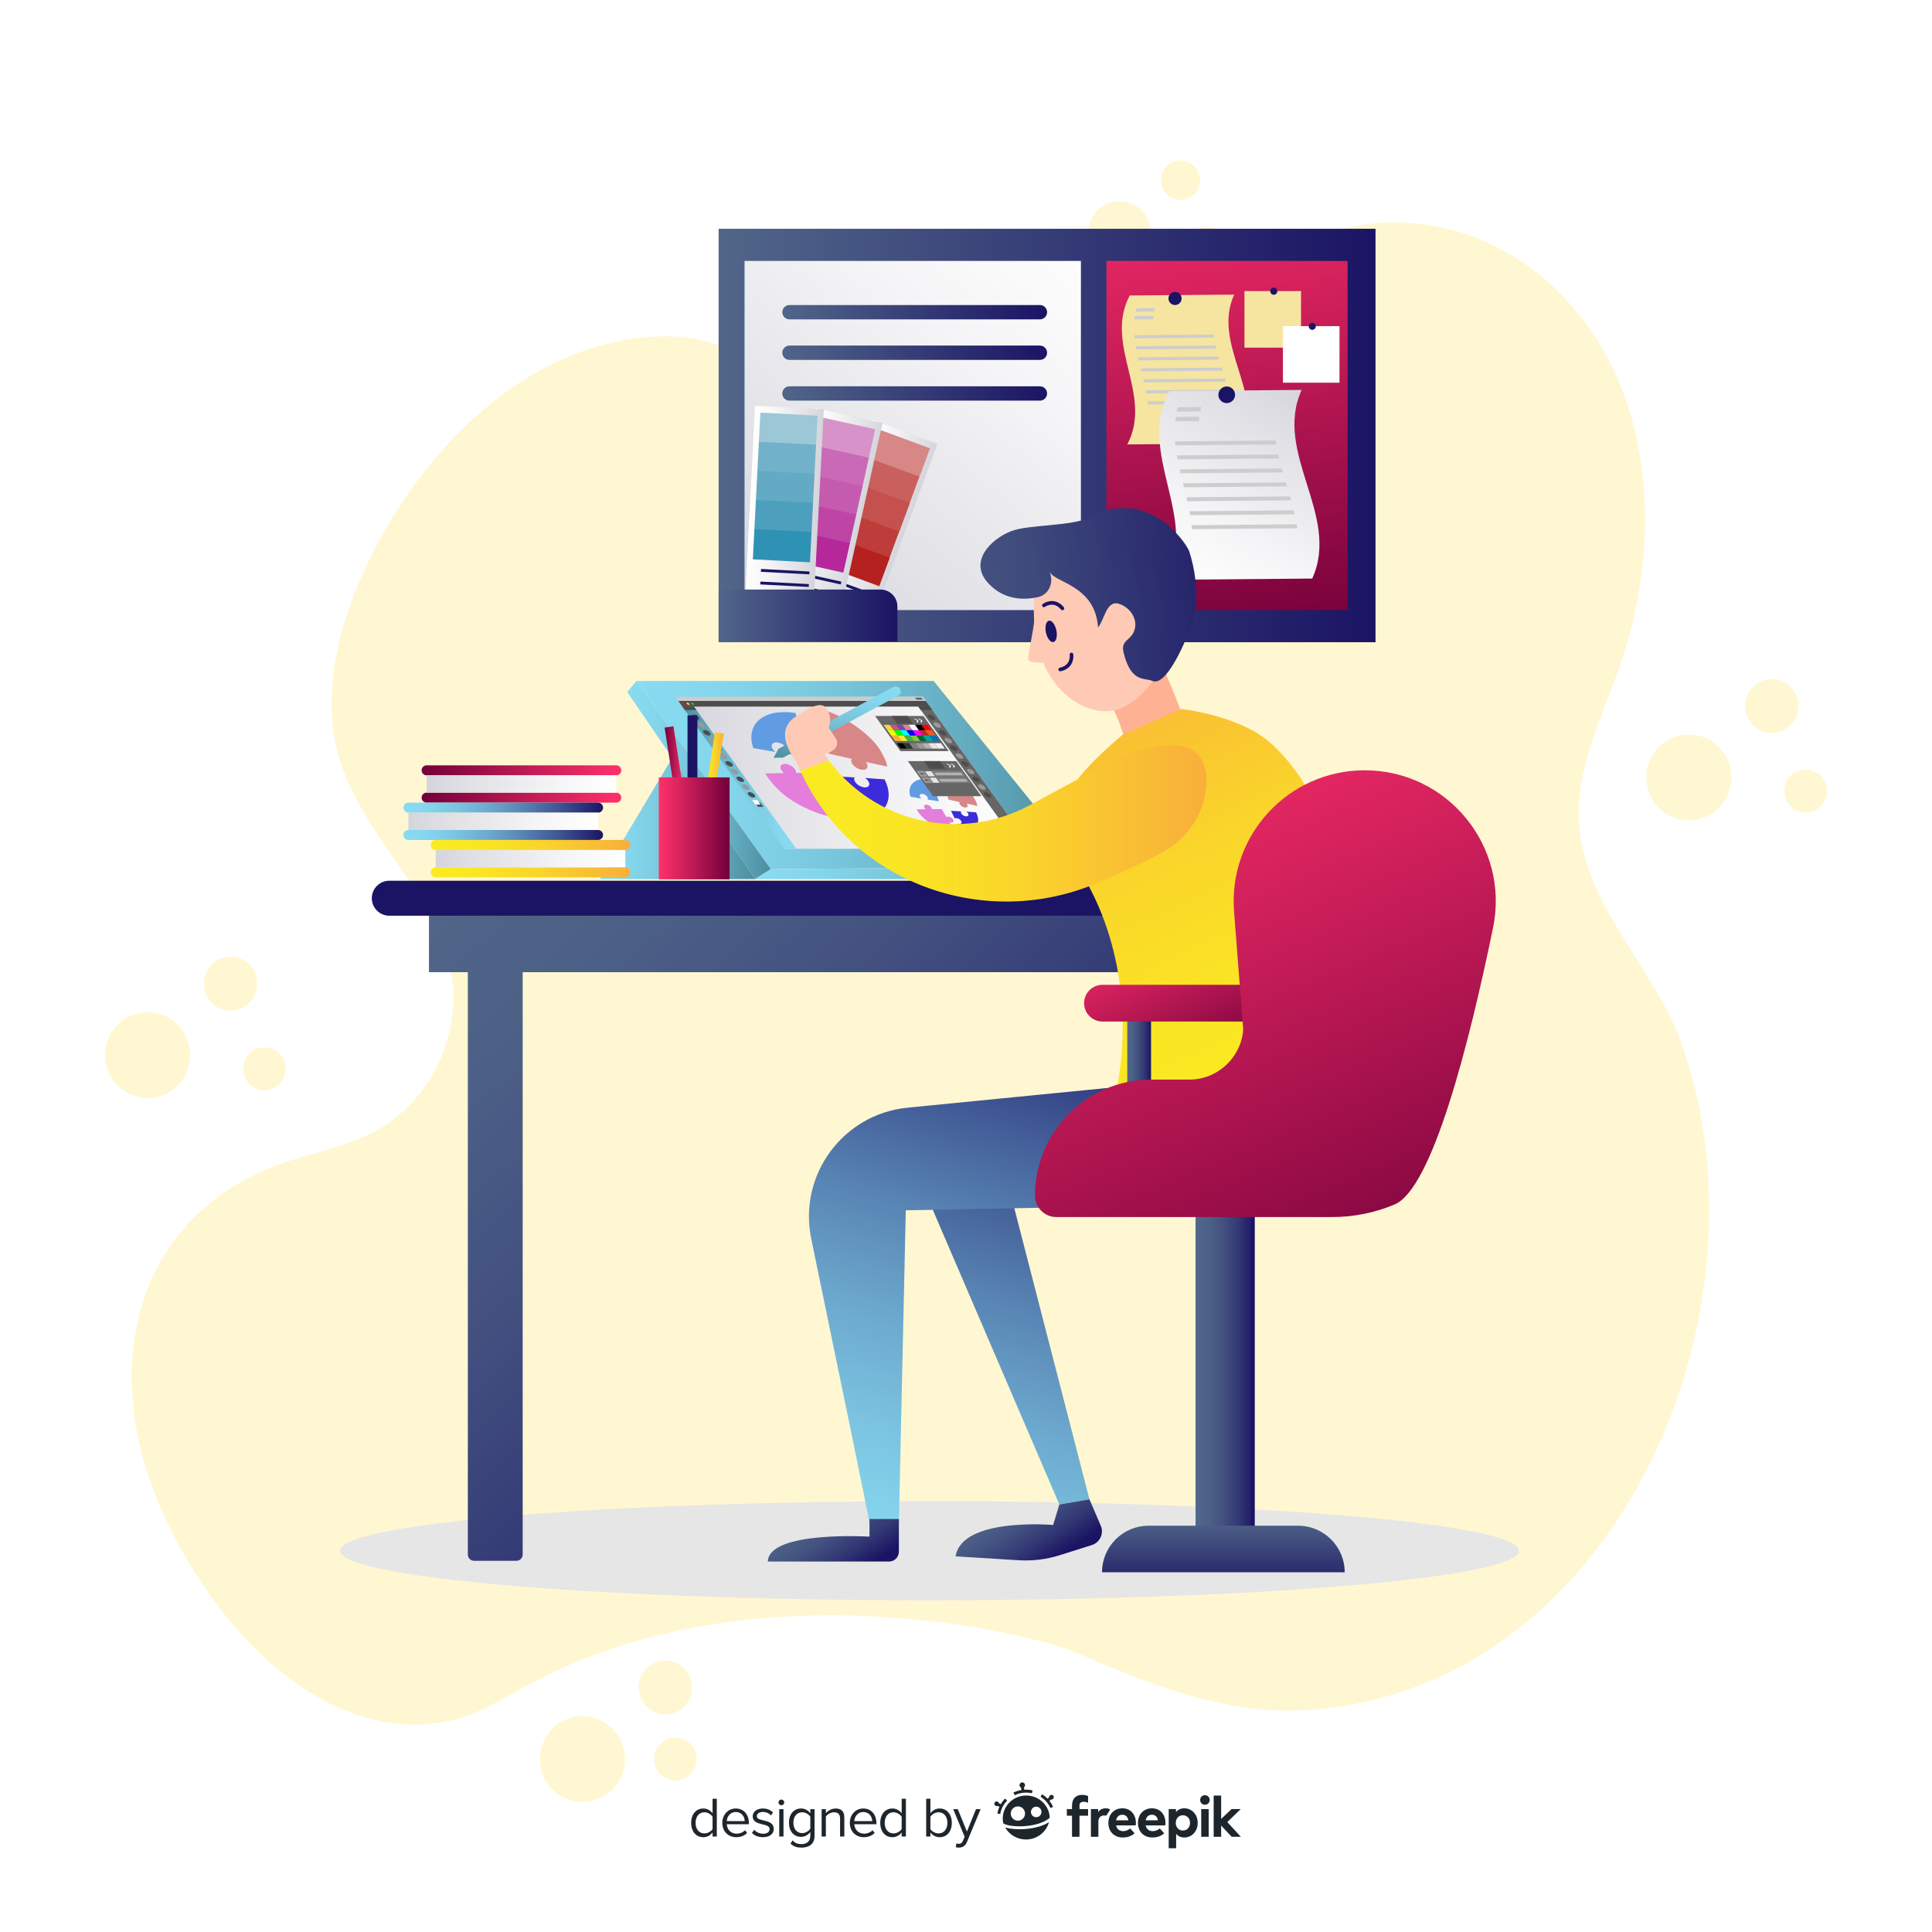 <?xml version="1.0" encoding="utf-8"?>
<!-- Generator: Adobe Illustrator 27.5.0, SVG Export Plug-In . SVG Version: 6.00 Build 0)  -->
<svg version="1.1" xmlns="http://www.w3.org/2000/svg" xmlns:xlink="http://www.w3.org/1999/xlink" x="0px" y="0px"
	 viewBox="0 0 500 500" style="enable-background:new 0 0 500 500;" xml:space="preserve">
<g id="BACKGROUND">
	<g>
		<g>
			<path style="fill:#FFF7D1;" d="M417.651,95.903c11.148,23.645,10.011,52.412,1.471,76.728
				c-4.736,13.47-11.64,26.914-10.429,41.156c0.376,4.412,1.452,8.586,2.98,12.615c5.764,15.227,17.983,28.28,23.451,43.552
				c10.867,30.292,9.12,65.825-2.852,96.763c-7.211,18.626-18.144,35.595-32.282,48.756c-8.533,7.959-18.265,14.524-29.051,19.223
				c-7.822,3.408-16.215,5.839-25.13,7.094c-2.601,0.368-5.264,0.632-7.961,0.801c-6.939,0.431-13.742-0.173-20.395-1.479
				c-8.089-1.571-15.996-4.152-23.756-7.151c-5.489-2.108-10.914-4.428-16.293-6.724c-7.902-3.392-81.68-23.336-140.988,8.957
				c-6.939,3.778-12.834,7.485-19.116,8.953c-7.348,1.708-14.524,1.474-21.391-0.299c-24.923-6.372-45.776-32.742-55.878-58.386
				c-10.312-26.194-7.665-54.421,11.144-72.291c4.752-4.526,10.532-8.376,17.402-11.371c0.229-0.098,0.457-0.197,0.676-0.298
				c7.956-3.367,16.691-4.752,24.562-8.188c1.318-0.553,2.612-1.198,3.879-1.893c7.443-4.159,13.232-11.035,16.525-18.956
				l0.013-0.007c2.753-6.59,3.783-13.913,2.64-20.968c-3.244-19.947-21.124-34.263-28.028-53.178l-0.793-2.282l-0.024-0.092
				c-5.485-17.768,0.011-37.188,8.407-53.76c2.629-5.182,5.627-10.271,8.976-15.104c9.779-14.202,22.507-26.437,37.385-33.797
				c7.095-3.496,14.657-5.877,22.627-6.844c3.135-0.372,6.346-0.509,9.529-0.316c6.466,0.405,12.797,2.15,18.023,5.918
				c3.345,2.416,6.029,5.462,8.332,8.833c4.338,6.417,7.315,14.081,10.886,21.063c5.448,10.686,14.944,21.473,26.818,20.498
				c1.503-0.127,2.966-0.434,4.362-0.9c5.646-1.822,10.539-5.988,15.03-10.067c2.334-2.107,4.603-4.277,6.855-6.494
				c8.981-8.813,17.451-18.322,26.234-27.481c11.534-12.055,23.601-23.492,38.028-31.952c0.389-0.249,0.798-0.492,1.2-0.716
				c14.42-8.23,29.8-10.041,43.878-6.598C392.653,63.619,408.578,76.657,417.651,95.903z"/>
		</g>
		<g>
			<g>
				<path style="fill:#FFF7D1;" d="M282.001,57.818c1.308-4.31,5.83-6.733,10.1-5.414c4.271,1.32,6.672,5.883,5.365,10.192
					c-1.308,4.31-5.83,6.733-10.1,5.413C283.095,66.691,280.693,62.127,282.001,57.818z"/>
				<path style="fill:#FFF7D1;" d="M313.115,58.898c2.135,0.66,3.336,2.942,2.682,5.096c-0.654,2.155-2.915,3.367-5.05,2.707
					c-2.135-0.66-3.336-2.942-2.682-5.096C308.719,59.45,310.98,58.238,313.115,58.898z"/>
				<path style="fill:#FFF7D1;" d="M302.028,42.874c2.051-1.928,5.261-1.813,7.172,0.256c1.91,2.069,1.797,5.309-0.254,7.237
					c-2.05,1.928-5.261,1.813-7.172-0.256C299.864,48.042,299.978,44.802,302.028,42.874z"/>
			</g>
			<g>
				<path style="fill:#FFF7D1;" d="M140.22,451.979c1.78-5.867,7.937-9.167,13.751-7.37c5.814,1.796,9.084,8.009,7.303,13.876
					c-1.78,5.867-7.937,9.167-13.751,7.37C141.709,464.059,138.439,457.846,140.22,451.979z"/>
				<path style="fill:#FFF7D1;" d="M176.393,449.921c2.907,0.898,4.542,4.005,3.652,6.938c-0.89,2.933-3.968,4.583-6.875,3.685
					c-2.907-0.898-4.542-4.005-3.652-6.938C170.408,450.672,173.486,449.022,176.393,449.921z"/>
				<path style="fill:#FFF7D1;" d="M167.485,431.634c2.792-2.625,7.163-2.469,9.764,0.349c2.601,2.817,2.446,7.228-0.345,9.853
					c-2.792,2.625-7.163,2.469-9.764-0.349C164.539,438.67,164.694,434.259,167.485,431.634z"/>
			</g>
			<g>
				<path style="fill:#FFF7D1;" d="M27.678,269.824c1.78-5.867,7.937-9.167,13.751-7.37c5.814,1.797,9.084,8.009,7.303,13.876
					c-1.78,5.867-7.937,9.167-13.751,7.37C29.168,281.903,25.898,275.691,27.678,269.824z"/>
				<path style="fill:#FFF7D1;" d="M70.038,271.295c2.907,0.898,4.542,4.005,3.652,6.938c-0.89,2.933-3.968,4.583-6.875,3.685
					c-2.907-0.898-4.542-4.005-3.652-6.938C64.053,272.046,67.131,270.396,70.038,271.295z"/>
				<path style="fill:#FFF7D1;" d="M54.944,249.479c2.792-2.624,7.163-2.469,9.764,0.349c2.601,2.817,2.446,7.228-0.345,9.853
					c-2.792,2.625-7.163,2.468-9.764-0.349C51.998,256.514,52.152,252.103,54.944,249.479z"/>
			</g>
			<g>
				<path style="fill:#FFF7D1;" d="M426.552,197.945c1.78-5.867,7.937-9.167,13.751-7.37c5.814,1.797,9.084,8.009,7.303,13.876
					c-1.78,5.867-7.937,9.167-13.751,7.37C428.042,210.025,424.772,203.812,426.552,197.945z"/>
				<path style="fill:#FFF7D1;" d="M468.912,199.416c2.907,0.898,4.542,4.005,3.652,6.938c-0.89,2.934-3.968,4.583-6.875,3.685
					c-2.907-0.898-4.542-4.005-3.652-6.938S466.005,198.518,468.912,199.416z"/>
				<path style="fill:#FFF7D1;" d="M453.818,177.6c2.792-2.625,7.163-2.469,9.764,0.349c2.601,2.817,2.446,7.228-0.345,9.853
					c-2.792,2.625-7.163,2.468-9.764-0.349C450.872,184.636,451.026,180.225,453.818,177.6z"/>
			</g>
		</g>
	</g>
</g>
<g id="OBJECTS">
	<g>
		<g>
			<linearGradient id="SVGID_1_" gradientUnits="userSpaceOnUse" x1="185.983" y1="112.709" x2="355.983" y2="112.709">
				<stop  offset="0" style="stop-color:#516689"/>
				<stop  offset="1" style="stop-color:#1B1464"/>
			</linearGradient>
			<polygon style="fill:url(#SVGID_1_);" points="185.983,166.208 355.983,166.208 355.983,59.208 185.983,59.208 			"/>
			
				<linearGradient id="SVGID_00000168828391848222472400000015760852505540389299_" gradientUnits="userSpaceOnUse" x1="326.131" y1="167.709" x2="305.272" y2="33.967">
				<stop  offset="0" style="stop-color:#72003A"/>
				<stop  offset="0.408" style="stop-color:#AE144F"/>
				<stop  offset="0.608" style="stop-color:#CB1E59"/>
				<stop  offset="0.999" style="stop-color:#FF306C"/>
			</linearGradient>
			
				<rect x="286.348" y="67.529" style="fill:url(#SVGID_00000168828391848222472400000015760852505540389299_);" width="62.41" height="90.36"/>
			
				<linearGradient id="SVGID_00000111895562978264215130000018281970691889496238_" gradientUnits="userSpaceOnUse" x1="197.62" y1="160.099" x2="281.056" y2="57.644">
				<stop  offset="0.008" style="stop-color:#D5D5DC"/>
				<stop  offset="0.131" style="stop-color:#DCDCE2"/>
				<stop  offset="0.674" style="stop-color:#F5F5F7"/>
				<stop  offset="1" style="stop-color:#FFFFFF"/>
			</linearGradient>
			
				<rect x="192.688" y="67.529" style="fill:url(#SVGID_00000111895562978264215130000018281970691889496238_);" width="87.05" height="90.36"/>
		</g>
		<g>
			<g>
				<path style="fill:#F5E5A1;" d="M291.743,115.01c9.938-0.084,19.875-0.169,29.813-0.253c5.861-12.894-8.019-25.621-2.158-38.516
					c-9.01,0.076-18.021,0.153-27.032,0.229C285.578,89.373,298.531,102.108,291.743,115.01z"/>
				<g>
					<path style="fill:#CDCDCD;" d="M293.627,87.559c-0.03-0.268-0.056-0.537-0.077-0.805c6.848-0.058,13.696-0.116,20.545-0.174
						c0.036,0.268,0.077,0.536,0.12,0.805C307.352,87.443,300.489,87.501,293.627,87.559z"/>
					<path style="fill:#CDCDCD;" d="M314.803,90.237c-6.913,0.059-13.827,0.117-20.74,0.176c-0.051-0.268-0.099-0.536-0.145-0.805
						c6.899-0.059,13.798-0.117,20.697-0.176C314.675,89.7,314.738,89.968,314.803,90.237z"/>
					<path style="fill:#CDCDCD;" d="M315.571,93.087c-6.964,0.059-13.928,0.118-20.892,0.177c-0.063-0.268-0.126-0.536-0.186-0.804
						c6.95-0.059,13.9-0.118,20.85-0.177C315.417,92.551,315.494,92.819,315.571,93.087z"/>
					<path style="fill:#CDCDCD;" d="M316.423,95.937c-7.015,0.06-14.03,0.119-21.045,0.179c-0.066-0.268-0.133-0.536-0.2-0.804
						c7.001-0.06,14.001-0.119,21.002-0.178C316.261,95.401,316.342,95.669,316.423,95.937z"/>
					<path style="fill:#CDCDCD;" d="M317.26,98.787c-7.066,0.06-14.132,0.12-21.197,0.18c-0.061-0.268-0.123-0.536-0.186-0.804
						c7.051-0.06,14.103-0.12,21.155-0.179C317.109,98.251,317.185,98.519,317.26,98.787z"/>
					<path style="fill:#CDCDCD;" d="M317.988,101.638c-7.117,0.06-14.233,0.121-21.35,0.181c-0.046-0.268-0.094-0.536-0.145-0.805
						c7.102-0.06,14.205-0.12,21.307-0.181C317.865,101.102,317.928,101.37,317.988,101.638z"/>
					<path style="fill:#CDCDCD;" d="M318.388,103.686c0.044,0.268,0.084,0.537,0.12,0.805c-7.168,0.061-14.335,0.121-21.503,0.182
						c-0.022-0.268-0.048-0.537-0.077-0.805C304.082,103.807,311.235,103.746,318.388,103.686z"/>
					<path style="fill:#CDCDCD;" d="M293.896,80.671c0.065-0.294,0.138-0.587,0.219-0.881c1.593-0.014,3.186-0.027,4.78-0.041
						c-0.078,0.294-0.147,0.587-0.208,0.881C297.09,80.644,295.493,80.657,293.896,80.671z"/>
					<path style="fill:#CDCDCD;" d="M298.495,81.731c-0.042,0.293-0.076,0.587-0.103,0.88c-1.605,0.014-3.211,0.027-4.816,0.041
						c0.031-0.293,0.069-0.587,0.114-0.88C295.292,81.758,296.893,81.744,298.495,81.731z"/>
				</g>
			</g>
			<path style="fill:#1B1464;" d="M302.397,77.239c0,0.94,0.762,1.702,1.702,1.702c0.94,0,1.702-0.762,1.702-1.702
				c0-0.94-0.762-1.702-1.702-1.702C303.159,75.538,302.397,76.299,302.397,77.239z"/>
		</g>
		<g>
			
				<rect x="322.063" y="75.331" transform="matrix(-1 -1.224647e-16 1.224647e-16 -1 658.768 165.303)" style="fill:#F5E5A1;" width="14.641" height="14.641"/>
			<path style="fill:#1B1464;" d="M328.741,75.372c0,0.505,0.409,0.914,0.914,0.914c0.505,0,0.915-0.409,0.915-0.914
				c0-0.505-0.409-0.914-0.915-0.914C329.15,74.458,328.741,74.867,328.741,75.372z"/>
		</g>
		<g>
			
				<rect x="332.017" y="84.403" transform="matrix(-1 -1.224647e-16 1.224647e-16 -1 678.676 183.447)" style="fill:#FFFFFF;" width="14.641" height="14.641"/>
			<path style="fill:#1B1464;" d="M338.695,84.445c0,0.505,0.409,0.914,0.914,0.914c0.505,0,0.914-0.409,0.914-0.914
				c0-0.505-0.409-0.915-0.914-0.915C339.104,83.53,338.695,83.94,338.695,84.445z"/>
		</g>
		<g>
			<g>
				
					<linearGradient id="SVGID_00000096047553994923892990000015616921713207060875_" gradientUnits="userSpaceOnUse" x1="221.322" y1="355.814" x2="281.228" y2="355.814" gradientTransform="matrix(-0.476 0.879 0.879 0.476 127.512 -264.208)">
					<stop  offset="0.008" style="stop-color:#D5D5DC"/>
					<stop  offset="0.131" style="stop-color:#DCDCE2"/>
					<stop  offset="0.674" style="stop-color:#F5F5F7"/>
					<stop  offset="1" style="stop-color:#FFFFFF"/>
				</linearGradient>
				<path style="fill:url(#SVGID_00000096047553994923892990000015616921713207060875_);" d="M301.813,150.049
					c12.597-0.107,25.193-0.214,37.79-0.321c7.429-16.345-10.164-32.477-2.735-48.822c-11.422,0.097-22.843,0.194-34.265,0.291
					C293.998,117.552,310.417,133.694,301.813,150.049z"/>
				<g>
					<path style="fill:#CDCDCD;" d="M304.201,115.252c-0.038-0.34-0.07-0.68-0.098-1.021c8.681-0.074,17.361-0.147,26.042-0.221
						c0.046,0.34,0.097,0.68,0.153,1.02C321.598,115.104,312.9,115.178,304.201,115.252z"/>
					<path style="fill:#CDCDCD;" d="M331.043,118.646c-8.763,0.074-17.527,0.149-26.29,0.223c-0.064-0.34-0.126-0.68-0.184-1.02
						c8.745-0.074,17.49-0.148,26.235-0.223C330.881,117.966,330.96,118.306,331.043,118.646z"/>
					<path style="fill:#CDCDCD;" d="M332.017,122.259c-8.828,0.075-17.655,0.15-26.483,0.225c-0.08-0.34-0.159-0.68-0.236-1.019
						c8.81-0.075,17.619-0.15,26.429-0.224C331.822,121.58,331.919,121.919,332.017,122.259z"/>
					<path style="fill:#CDCDCD;" d="M333.096,125.871c-8.892,0.076-17.784,0.151-26.676,0.227c-0.084-0.34-0.169-0.679-0.253-1.019
						c8.874-0.075,17.748-0.151,26.622-0.226C332.891,125.192,332.994,125.532,333.096,125.871z"/>
					<path style="fill:#CDCDCD;" d="M334.158,129.484c-8.957,0.076-17.913,0.152-26.87,0.228c-0.077-0.34-0.156-0.68-0.236-1.02
						c8.938-0.076,17.877-0.152,26.815-0.227C333.966,128.805,334.063,129.144,334.158,129.484z"/>
					<path style="fill:#CDCDCD;" d="M335.08,133.098c-9.021,0.077-18.042,0.153-27.063,0.23c-0.058-0.34-0.12-0.68-0.184-1.02
						c9.003-0.076,18.006-0.153,27.008-0.229C334.924,132.418,335.004,132.758,335.08,133.098z"/>
					<path style="fill:#CDCDCD;" d="M335.588,135.693c0.056,0.34,0.106,0.68,0.153,1.02c-9.086,0.077-18.171,0.154-27.257,0.231
						c-0.028-0.34-0.06-0.681-0.098-1.021C317.453,135.848,326.521,135.77,335.588,135.693z"/>
					<path style="fill:#CDCDCD;" d="M304.542,106.52c0.082-0.372,0.175-0.744,0.277-1.117c2.019-0.017,4.039-0.034,6.059-0.052
						c-0.098,0.372-0.186,0.744-0.263,1.117C308.59,106.486,306.566,106.503,304.542,106.52z"/>
					<path style="fill:#CDCDCD;" d="M310.371,107.864c-0.053,0.372-0.096,0.743-0.131,1.115c-2.035,0.017-4.07,0.035-6.104,0.052
						c0.039-0.372,0.087-0.743,0.145-1.116C306.311,107.898,308.341,107.881,310.371,107.864z"/>
				</g>
			</g>
			<path style="fill:#1B1464;" d="M315.317,102.171c0,1.191,0.966,2.157,2.157,2.157c1.191,0,2.157-0.966,2.157-2.157
				c0-1.191-0.966-2.157-2.157-2.157C316.283,100.014,315.317,100.979,315.317,102.171z"/>
		</g>
		<g>
			<g>
				<g>
					
						<linearGradient id="SVGID_00000025402823829832612060000016144138970272875954_" gradientUnits="userSpaceOnUse" x1="232.108" y1="146.444" x2="249.922" y2="146.444" gradientTransform="matrix(-0.938 -0.346 -0.346 0.938 501.898 82.42)">
						<stop  offset="0.008" style="stop-color:#D5D5DC"/>
						<stop  offset="0.131" style="stop-color:#DCDCE2"/>
						<stop  offset="0.674" style="stop-color:#F5F5F7"/>
						<stop  offset="1" style="stop-color:#FFFFFF"/>
					</linearGradient>
					<polygon style="fill:url(#SVGID_00000025402823829832612060000016144138970272875954_);" points="225.876,108.718 
						242.591,114.873 224.362,164.378 207.647,158.223 					"/>
					
						<rect x="224.844" y="113.272" transform="matrix(-0.938 -0.346 0.346 -0.938 409.684 307.43)" style="fill:#D78785;" width="14.8" height="7.851"/>
					
						<rect x="222.238" y="120.349" transform="matrix(-0.938 -0.345 0.345 -0.938 402.188 320.246)" style="fill:#CA605D;" width="14.8" height="7.851"/>
					
						<rect x="219.632" y="127.426" transform="matrix(-0.938 -0.346 0.346 -0.938 394.69 333.065)" style="fill:#C5514E;" width="14.8" height="7.851"/>
					
						<rect x="217.026" y="134.503" transform="matrix(-0.938 -0.345 0.345 -0.938 387.194 345.881)" style="fill:#BE3C39;" width="14.8" height="7.851"/>
					
						<rect x="214.42" y="141.58" transform="matrix(-0.938 -0.346 0.346 -0.938 379.696 358.699)" style="fill:#B5211E;" width="14.8" height="7.851"/>
					
						<rect x="214.29" y="151.791" transform="matrix(-0.938 -0.346 0.346 -0.938 374.968 371.164)" style="fill:#1B1464;" width="12.554" height="0.738"/>
					
						<rect x="213.16" y="154.859" transform="matrix(-0.938 -0.346 0.346 -0.938 371.718 376.721)" style="fill:#1B1464;" width="12.554" height="0.738"/>
				</g>
				<g>
					
						<linearGradient id="SVGID_00000082370711875171031250000003160450887944674727_" gradientUnits="userSpaceOnUse" x1="247.247" y1="141.157" x2="265.06" y2="141.157" gradientTransform="matrix(-0.976 -0.216 -0.216 0.976 494.62 50.948)">
						<stop  offset="0.008" style="stop-color:#D5D5DC"/>
						<stop  offset="0.131" style="stop-color:#DCDCE2"/>
						<stop  offset="0.674" style="stop-color:#F5F5F7"/>
						<stop  offset="1" style="stop-color:#FFFFFF"/>
					</linearGradient>
					<polygon style="fill:url(#SVGID_00000082370711875171031250000003160450887944674727_);" points="210.993,105.622 
						228.382,109.479 216.96,160.982 199.571,157.125 					"/>
					<g>
						
							<rect x="211.041" y="109.246" transform="matrix(-0.976 -0.216 0.216 -0.976 407.196 270.957)" style="fill:#D793C9;" width="14.8" height="7.851"/>
						
							<rect x="209.408" y="116.608" transform="matrix(-0.976 -0.216 0.216 -0.976 402.374 285.153)" style="fill:#CA6AB6;" width="14.8" height="7.851"/>
						
							<rect x="207.775" y="123.971" transform="matrix(-0.976 -0.216 0.216 -0.976 397.553 299.35)" style="fill:#C55BAF;" width="14.8" height="7.851"/>
						
							<rect x="206.143" y="131.333" transform="matrix(-0.976 -0.216 0.216 -0.976 392.732 313.547)" style="fill:#BE45A6;" width="14.8" height="7.851"/>
						
							<rect x="204.51" y="138.696" transform="matrix(-0.976 -0.216 0.216 -0.976 387.91 327.744)" style="fill:#B5279A;" width="14.8" height="7.851"/>
					</g>
					
						<rect x="205.283" y="149.014" transform="matrix(-0.976 -0.216 0.216 -0.976 385.757 341.031)" style="fill:#1B1464;" width="12.554" height="0.739"/>
					
						<rect x="204.575" y="152.206" transform="matrix(-0.976 -0.216 0.216 -0.976 383.666 347.186)" style="fill:#1B1464;" width="12.554" height="0.738"/>
				</g>
				<g>
					
						<linearGradient id="SVGID_00000054250330707713377360000015664483750450729624_" gradientUnits="userSpaceOnUse" x1="261.031" y1="133.916" x2="278.845" y2="133.916" gradientTransform="matrix(-0.999 -0.052 -0.052 0.999 479.443 11.99)">
						<stop  offset="0.008" style="stop-color:#D5D5DC"/>
						<stop  offset="0.131" style="stop-color:#DCDCE2"/>
						<stop  offset="0.674" style="stop-color:#F5F5F7"/>
						<stop  offset="1" style="stop-color:#FFFFFF"/>
					</linearGradient>
					<polygon style="fill:url(#SVGID_00000054250330707713377360000015664483750450729624_);" points="195.414,105.001 
						213.202,105.921 210.477,158.605 192.689,157.685 					"/>
					<g>
						
							<rect x="196.611" y="107.285" transform="matrix(-0.999 -0.052 0.052 -0.999 402.005 232.81)" style="fill:#9BC7D7;" width="14.8" height="7.851"/>
						
							<rect x="196.221" y="114.816" transform="matrix(-0.999 -0.052 0.052 -0.999 400.838 247.842)" style="fill:#72B1CA;" width="14.8" height="7.851"/>
						
							<rect x="195.832" y="122.348" transform="matrix(-0.999 -0.052 0.052 -0.999 399.67 262.875)" style="fill:#63AAC5;" width="14.8" height="7.851"/>
						
							<rect x="195.442" y="129.879" transform="matrix(-0.999 -0.052 0.052 -0.999 398.503 277.908)" style="fill:#4CA0BE;" width="14.8" height="7.851"/>
						
							<rect x="195.053" y="137.411" transform="matrix(-0.999 -0.052 0.052 -0.999 397.335 292.94)" style="fill:#2E92B5;" width="14.8" height="7.851"/>
					</g>
					
						<rect x="196.953" y="147.693" transform="matrix(-0.999 -0.052 0.052 -0.999 398.54 306.425)" style="fill:#1B1464;" width="12.554" height="0.738"/>
					
						<rect x="196.784" y="150.958" transform="matrix(-0.999 -0.052 0.052 -0.999 398.035 312.94)" style="fill:#1B1464;" width="12.554" height="0.738"/>
				</g>
			</g>
			
				<linearGradient id="SVGID_00000072272171772800567860000010950887796150365616_" gradientUnits="userSpaceOnUse" x1="185.983" y1="159.309" x2="232.244" y2="159.309">
				<stop  offset="0" style="stop-color:#516689"/>
				<stop  offset="1" style="stop-color:#1B1464"/>
			</linearGradient>
			<path style="fill:url(#SVGID_00000072272171772800567860000010950887796150365616_);" d="M185.983,166.042h46.261v-9.102
				c0-2.41-1.954-4.364-4.364-4.364h-41.897V166.042z"/>
			
				<linearGradient id="SVGID_00000175296354983027824140000009234150368411906438_" gradientUnits="userSpaceOnUse" x1="202.453" y1="80.796" x2="270.983" y2="80.796">
				<stop  offset="0" style="stop-color:#516689"/>
				<stop  offset="1" style="stop-color:#1B1464"/>
			</linearGradient>
			<path style="fill:url(#SVGID_00000175296354983027824140000009234150368411906438_);" d="M204.308,82.651h64.82
				c1.024,0,1.855-0.83,1.855-1.855l0,0c0-1.024-0.831-1.855-1.855-1.855h-64.82c-1.025,0-1.855,0.83-1.855,1.855l0,0
				C202.453,81.821,203.283,82.651,204.308,82.651z"/>
			
				<linearGradient id="SVGID_00000093166730514666355620000010893968158440006584_" gradientUnits="userSpaceOnUse" x1="202.453" y1="91.287" x2="270.983" y2="91.287">
				<stop  offset="0" style="stop-color:#516689"/>
				<stop  offset="1" style="stop-color:#1B1464"/>
			</linearGradient>
			<path style="fill:url(#SVGID_00000093166730514666355620000010893968158440006584_);" d="M204.308,93.142h64.82
				c1.024,0,1.855-0.831,1.855-1.855l0,0c0-1.024-0.831-1.855-1.855-1.855h-64.82c-1.025,0-1.855,0.831-1.855,1.855l0,0
				C202.453,92.312,203.283,93.142,204.308,93.142z"/>
			
				<linearGradient id="SVGID_00000124856103484929642360000014539472777653928883_" gradientUnits="userSpaceOnUse" x1="202.453" y1="101.83" x2="270.983" y2="101.83">
				<stop  offset="0" style="stop-color:#516689"/>
				<stop  offset="1" style="stop-color:#1B1464"/>
			</linearGradient>
			<path style="fill:url(#SVGID_00000124856103484929642360000014539472777653928883_);" d="M204.308,103.686h64.82
				c1.024,0,1.855-0.83,1.855-1.855l0,0c0-1.024-0.831-1.855-1.855-1.855h-64.82c-1.025,0-1.855,0.831-1.855,1.855l0,0
				C202.453,102.855,203.283,103.686,204.308,103.686z"/>
		</g>
	</g>
	<ellipse style="fill:#E6E6E6;" cx="240.56" cy="401.333" rx="152.554" ry="12.829"/>
	<g>
		<g>
			
				<linearGradient id="SVGID_00000162329053760507876940000010066245044308321175_" gradientUnits="userSpaceOnUse" x1="192.469" y1="200.588" x2="308.2" y2="200.588" gradientTransform="matrix(-1 0 0 1 472.914 0)">
				<stop  offset="0.004" style="stop-color:#4E8DA1"/>
				<stop  offset="0.267" style="stop-color:#64ACC0"/>
				<stop  offset="0.554" style="stop-color:#78C6DC"/>
				<stop  offset="0.808" style="stop-color:#84D6EC"/>
				<stop  offset="1" style="stop-color:#88DCF2"/>
			</linearGradient>
			<polygon style="fill:url(#SVGID_00000162329053760507876940000010066245044308321175_);" points="199.48,224.937 164.713,176.24 
				241.629,176.24 280.444,224.223 			"/>
			
				<linearGradient id="SVGID_00000010994319120711814800000003850466781929568190_" gradientUnits="userSpaceOnUse" x1="175.617" y1="200.003" x2="267.162" y2="200.003">
				<stop  offset="0.008" style="stop-color:#D5D5DC"/>
				<stop  offset="0.131" style="stop-color:#DCDCE2"/>
				<stop  offset="0.674" style="stop-color:#F5F5F7"/>
				<stop  offset="1" style="stop-color:#FFFFFF"/>
			</linearGradient>
			<polygon style="fill:url(#SVGID_00000010994319120711814800000003850466781929568190_);" points="203.109,219.671 
				175.617,180.407 238.835,180.335 267.162,219.671 			"/>
			
				<linearGradient id="SVGID_00000165933995102666610490000012911716849851911581_" gradientUnits="userSpaceOnUse" x1="273.433" y1="201.873" x2="310.582" y2="201.873" gradientTransform="matrix(-1 0 0 1 472.914 0)">
				<stop  offset="0.004" style="stop-color:#4E8DA1"/>
				<stop  offset="0.267" style="stop-color:#64ACC0"/>
				<stop  offset="0.554" style="stop-color:#78C6DC"/>
				<stop  offset="0.808" style="stop-color:#84D6EC"/>
				<stop  offset="1" style="stop-color:#88DCF2"/>
			</linearGradient>
			<polygon style="fill:url(#SVGID_00000165933995102666610490000012911716849851911581_);" points="199.48,224.937 
				195.435,227.507 162.332,179.097 164.713,176.24 			"/>
			
				<linearGradient id="SVGID_00000102527546651700092870000006584050393612891058_" gradientUnits="userSpaceOnUse" x1="192.469" y1="225.865" x2="277.478" y2="225.865" gradientTransform="matrix(-1 0 0 1 472.914 0)">
				<stop  offset="0.004" style="stop-color:#4E8DA1"/>
				<stop  offset="0.267" style="stop-color:#64ACC0"/>
				<stop  offset="0.554" style="stop-color:#78C6DC"/>
				<stop  offset="0.808" style="stop-color:#84D6EC"/>
				<stop  offset="1" style="stop-color:#88DCF2"/>
			</linearGradient>
			<polygon style="fill:url(#SVGID_00000102527546651700092870000006584050393612891058_);" points="280.444,224.223 
				276.872,227.507 195.435,227.507 199.48,224.937 			"/>
			
				<linearGradient id="SVGID_00000111160489758672877260000009782991278423260597_" gradientUnits="userSpaceOnUse" x1="277.478" y1="211.815" x2="317.674" y2="211.815" gradientTransform="matrix(-1 0 0 1 472.914 0)">
				<stop  offset="0.004" style="stop-color:#4E8DA1"/>
				<stop  offset="0.267" style="stop-color:#64ACC0"/>
				<stop  offset="0.554" style="stop-color:#78C6DC"/>
				<stop  offset="0.808" style="stop-color:#84D6EC"/>
				<stop  offset="1" style="stop-color:#88DCF2"/>
			</linearGradient>
			<polygon style="fill:url(#SVGID_00000111160489758672877260000009782991278423260597_);" points="195.435,227.507 
				155.239,227.507 173.974,196.122 			"/>
			<g>
				<path style="fill:#E47EDA;" d="M216.168,207.014c-0.335,0.003-0.693-0.073-1.041-0.206l1.329,2.271
					c0.256,0.438,1.391,2.438,1.391,2.438s-3.62,0.5-9.999-2.723c-2.617-1.322-5.003-2.876-7.017-5.02
					c-2.163-2.304-2.736-3.608-2.736-3.608l4.822-0.092c-0.299-0.233-0.552-0.504-0.723-0.797c-0.561-0.959-0.007-1.726,1.246-1.561
					c0.775,0.102,1.636,0.579,2.143,1.187c0.351,0.42,0.488,0.817,0.453,1.141l5.058-0.048l0.024,0.042l0.048,0l2.38,4.067
					c0.239-0.175,0.601-0.259,1.068-0.209c0.868,0.094,1.849,0.665,2.343,1.365C217.623,206.202,217.235,207.005,216.168,207.014z"
					/>
				<path style="fill:#D78785;" d="M229.616,198.389l-5.586-1.202c0.24,0.276,0.409,0.572,0.475,0.865
					c0.216,0.961-0.765,1.462-2.13,0.99c-0.845-0.292-1.622-0.924-1.932-1.573c-0.216-0.448-0.196-0.821-0.01-1.086l-0.285-0.064
					l-3.829-0.854l-1.722-0.384l-0.009-0.041l-0.055-0.012l-0.916-4.072c-0.352,0.085-0.807,0.06-1.32-0.107
					c-0.956-0.31-1.829-1.054-2.083-1.775c-0.343-0.972,0.46-1.548,1.691-1.273c0.386,0.086,0.765,0.246,1.104,0.45l-0.51-2.273
					c-0.099-0.439-0.509-2.432-0.509-2.432s2.967,0.363,7.298,2.951c0.934,0.557,1.933,1.219,2.978,2.004
					c0.126,0.094,0.252,0.19,0.376,0.285c2.252,1.732,4.161,3.598,5.444,5.823C229.54,197.133,229.616,198.389,229.616,198.389z"/>
				<path style="fill:#3C2BDA;" d="M228.93,201.693c1.345,2.694,1.368,5.094,0.319,6.875c-1.262,2.141-4.075,3.39-8.01,3.184
					l-2.078-4.303c0.333,0.144,0.684,0.237,1.018,0.255c1.067,0.056,1.536-0.666,0.968-1.58c-0.421-0.68-1.342-1.27-2.199-1.411
					c-0.461-0.075-0.831-0.019-1.088,0.129l-1.958-3.923l5.258,0.275c-0.174,0.289-0.147,0.698,0.142,1.155
					c0.44,0.695,1.393,1.29,2.259,1.407c1.144,0.157,1.714-0.505,1.27-1.395c-0.192-0.385-0.539-0.743-0.957-1.025L228.93,201.693z"
					/>
				<path style="fill:#619CE3;" d="M194.953,193.608c-2.13-6.299,2.756-10.368,10.914-9.088l1.465,4.56
					c-0.35-0.186-0.731-0.323-1.11-0.382c-1.207-0.189-1.896,0.473-1.44,1.458c0.337,0.732,1.265,1.437,2.215,1.685
					c0.511,0.133,0.946,0.123,1.27,0.007l1.408,4.165l-5.95-0.934c0.259-0.268,0.316-0.679,0.082-1.172
					c-0.356-0.75-1.319-1.463-2.284-1.689c-1.274-0.3-2.065,0.29-1.746,1.235c0.138,0.409,0.459,0.81,0.877,1.144L194.953,193.608z"
					/>
			</g>
			<g>
				<path style="fill:#E47EDA;" d="M246.235,212.891c-0.167,0.002-0.347-0.037-0.52-0.103l0.664,1.136
					c0.128,0.219,0.696,1.219,0.696,1.219s-1.81,0.25-5-1.361c-1.308-0.661-2.502-1.438-3.509-2.51
					c-1.082-1.152-1.368-1.804-1.368-1.804l2.411-0.046c-0.149-0.116-0.276-0.252-0.361-0.398c-0.281-0.48-0.003-0.863,0.623-0.78
					c0.388,0.051,0.818,0.29,1.072,0.594c0.176,0.21,0.244,0.408,0.227,0.571l2.529-0.024l0.012,0.021l0.024,0l1.19,2.034
					c0.12-0.087,0.3-0.13,0.534-0.105c0.434,0.047,0.925,0.333,1.171,0.682C246.962,212.484,246.769,212.886,246.235,212.891z"/>
				<path style="fill:#D78785;" d="M252.959,208.578l-2.793-0.601c0.12,0.138,0.204,0.286,0.238,0.433
					c0.108,0.48-0.383,0.731-1.065,0.495c-0.423-0.146-0.811-0.462-0.966-0.786c-0.108-0.224-0.098-0.41-0.005-0.543l-0.142-0.032
					l-1.915-0.427l-0.861-0.192l-0.005-0.021l-0.028-0.006l-0.458-2.036c-0.176,0.042-0.403,0.03-0.66-0.053
					c-0.478-0.155-0.915-0.527-1.042-0.888c-0.172-0.486,0.23-0.774,0.846-0.637c0.193,0.043,0.382,0.123,0.552,0.225l-0.255-1.137
					c-0.049-0.219-0.255-1.216-0.255-1.216s1.483,0.182,3.649,1.476c0.467,0.279,0.966,0.61,1.489,1.002
					c0.063,0.047,0.126,0.095,0.188,0.142c1.126,0.866,2.081,1.799,2.722,2.912C252.922,207.95,252.959,208.578,252.959,208.578z"/>
				<path style="fill:#3C2BDA;" d="M252.617,210.23c0.672,1.347,0.684,2.547,0.159,3.438c-0.631,1.071-2.038,1.695-4.005,1.592
					l-1.039-2.152c0.167,0.072,0.342,0.119,0.509,0.128c0.533,0.028,0.768-0.333,0.484-0.79c-0.211-0.34-0.671-0.635-1.1-0.705
					c-0.231-0.038-0.416-0.009-0.544,0.064l-0.979-1.962l2.629,0.137c-0.087,0.145-0.074,0.349,0.071,0.577
					c0.22,0.348,0.697,0.645,1.13,0.704c0.572,0.078,0.857-0.253,0.635-0.698c-0.096-0.192-0.27-0.372-0.478-0.512L252.617,210.23z"
					/>
				<path style="fill:#619CE3;" d="M235.627,206.187c-1.065-3.15,1.378-5.184,5.457-4.544l0.733,2.28
					c-0.175-0.093-0.366-0.161-0.555-0.191c-0.604-0.095-0.948,0.237-0.72,0.729c0.169,0.366,0.633,0.719,1.108,0.843
					c0.255,0.066,0.473,0.061,0.635,0.004l0.704,2.083l-2.975-0.467c0.13-0.134,0.158-0.34,0.041-0.586
					c-0.178-0.375-0.66-0.732-1.142-0.845c-0.637-0.15-1.033,0.145-0.873,0.618c0.069,0.204,0.23,0.405,0.438,0.572L235.627,206.187
					z"/>
			</g>
			<g>
				<polygon style="fill:#CCCCCC;" points="238.835,180.335 174.782,180.335 175.845,181.811 239.898,181.811 				"/>
				<polygon style="fill:#4D4D4D;" points="239.599,181.396 175.546,181.396 176.609,182.873 240.663,182.873 				"/>
				<g>
					
						<linearGradient id="SVGID_00000084499304487676891590000013312042327570456756_" gradientUnits="userSpaceOnUse" x1="176.482" y1="201.184" x2="206.101" y2="201.184">
						<stop  offset="0.004" style="stop-color:#4E8DA1"/>
						<stop  offset="0.267" style="stop-color:#64ACC0"/>
						<stop  offset="0.554" style="stop-color:#78C6DC"/>
						<stop  offset="0.808" style="stop-color:#84D6EC"/>
						<stop  offset="1" style="stop-color:#88DCF2"/>
					</linearGradient>
					<polygon style="fill:url(#SVGID_00000084499304487676891590000013312042327570456756_);" points="206.101,219.671 
						203.109,219.671 176.482,182.696 179.474,182.696 					"/>
					<polygon style="fill:#4D4D4D;" points="180.239,183.758 177.247,183.758 176.482,182.696 179.474,182.696 					"/>
					<path style="fill:#4D4D4D;" d="M180.856,185.634c0.283,0.393,0.14,0.711-0.318,0.711c-0.458,0-1.059-0.318-1.342-0.711
						c-0.283-0.393-0.141-0.711,0.318-0.711C179.972,184.923,180.573,185.241,180.856,185.634z"/>
					<path style="fill:#999999;" d="M182.301,187.641c0.283,0.393,0.141,0.711-0.318,0.711c-0.458,0-1.059-0.318-1.342-0.711
						c-0.283-0.393-0.141-0.711,0.318-0.711C181.417,186.93,182.018,187.248,182.301,187.641z"/>
					<path style="fill:#4D4D4D;" d="M183.746,189.647c0.283,0.393,0.141,0.711-0.318,0.711s-1.059-0.318-1.342-0.711
						s-0.14-0.711,0.318-0.711C182.862,188.936,183.463,189.255,183.746,189.647z"/>
					<path style="fill:#999999;" d="M185.191,191.654c0.283,0.393,0.141,0.711-0.318,0.711s-1.059-0.318-1.342-0.711
						c-0.283-0.393-0.141-0.711,0.318-0.711C184.308,190.943,184.908,191.261,185.191,191.654z"/>
					<path style="fill:#4D4D4D;" d="M186.636,193.661c0.283,0.393,0.141,0.711-0.318,0.711c-0.458,0-1.059-0.318-1.342-0.711
						c-0.283-0.393-0.141-0.711,0.318-0.711C185.753,192.95,186.354,193.268,186.636,193.661z"/>
					<path style="fill:#999999;" d="M188.081,195.668c0.283,0.393,0.141,0.711-0.318,0.711c-0.458,0-1.059-0.318-1.342-0.711
						c-0.283-0.393-0.141-0.711,0.318-0.711C187.198,194.956,187.799,195.275,188.081,195.668z"/>
					<path style="fill:#4D4D4D;" d="M189.527,197.674c0.283,0.393,0.141,0.711-0.318,0.711c-0.458,0-1.059-0.318-1.342-0.711
						c-0.283-0.393-0.141-0.711,0.318-0.711S189.244,197.282,189.527,197.674z"/>
					<path style="fill:#999999;" d="M190.972,199.681c0.283,0.393,0.14,0.711-0.318,0.711c-0.458,0-1.059-0.318-1.342-0.711
						c-0.283-0.393-0.141-0.711,0.318-0.711C190.088,198.97,190.689,199.288,190.972,199.681z"/>
					<path style="fill:#4D4D4D;" d="M192.417,201.688c0.283,0.393,0.14,0.711-0.318,0.711c-0.458,0-1.059-0.318-1.342-0.711
						c-0.283-0.393-0.141-0.711,0.318-0.711C191.533,200.977,192.134,201.295,192.417,201.688z"/>
					<path style="fill:#999999;" d="M193.862,203.695c0.283,0.393,0.141,0.711-0.318,0.711c-0.458,0-1.059-0.318-1.342-0.711
						c-0.283-0.393-0.141-0.711,0.318-0.711S193.579,203.302,193.862,203.695z"/>
					<path style="fill:#4D4D4D;" d="M195.307,205.701c0.283,0.393,0.141,0.711-0.318,0.711c-0.458,0-1.059-0.318-1.342-0.711
						c-0.283-0.393-0.14-0.711,0.318-0.711C194.423,204.99,195.024,205.309,195.307,205.701z"/>
					<polygon style="fill:#4D4D4D;" points="197.571,208.809 196.199,208.809 195.352,207.633 196.724,207.633 					"/>
					<polygon style="fill:#FFFFFF;" points="196.834,208.221 195.462,208.221 194.615,207.044 195.987,207.044 					"/>
				</g>
				<g>
					<polygon style="fill:#666666;" points="267.162,219.671 264.171,219.671 237.544,182.696 240.536,182.696 					"/>
					<polygon style="fill:#4D4D4D;" points="241.3,183.758 238.308,183.758 237.544,182.696 240.536,182.696 					"/>
					<path style="fill:#4D4D4D;" d="M241.917,185.634c0.283,0.393,0.141,0.711-0.318,0.711s-1.059-0.318-1.342-0.711
						c-0.283-0.393-0.141-0.711,0.318-0.711C241.034,184.923,241.634,185.241,241.917,185.634z"/>
					<path style="fill:#999999;" d="M243.362,187.641c0.283,0.393,0.141,0.711-0.318,0.711s-1.059-0.318-1.342-0.711
						c-0.283-0.393-0.141-0.711,0.318-0.711C242.479,186.93,243.079,187.248,243.362,187.641z"/>
					<path style="fill:#4D4D4D;" d="M244.807,189.647c0.283,0.393,0.141,0.711-0.318,0.711c-0.458,0-1.059-0.318-1.342-0.711
						c-0.283-0.393-0.141-0.711,0.318-0.711C243.924,188.936,244.525,189.255,244.807,189.647z"/>
					<path style="fill:#999999;" d="M246.252,191.654c0.283,0.393,0.141,0.711-0.318,0.711c-0.458,0-1.059-0.318-1.342-0.711
						c-0.283-0.393-0.14-0.711,0.318-0.711C245.369,190.943,245.97,191.261,246.252,191.654z"/>
					<path style="fill:#4D4D4D;" d="M247.698,193.661c0.283,0.393,0.141,0.711-0.318,0.711c-0.458,0-1.059-0.318-1.342-0.711
						c-0.283-0.393-0.141-0.711,0.318-0.711S247.415,193.268,247.698,193.661z"/>
					<path style="fill:#999999;" d="M249.143,195.668c0.283,0.393,0.141,0.711-0.318,0.711s-1.059-0.318-1.342-0.711
						c-0.283-0.393-0.141-0.711,0.318-0.711C248.259,194.956,248.86,195.275,249.143,195.668z"/>
					<path style="fill:#4D4D4D;" d="M250.588,197.674c0.283,0.393,0.141,0.711-0.318,0.711c-0.458,0-1.059-0.318-1.342-0.711
						c-0.283-0.393-0.141-0.711,0.318-0.711C249.704,196.963,250.305,197.282,250.588,197.674z"/>
					<path style="fill:#999999;" d="M252.033,199.681c0.283,0.393,0.141,0.711-0.318,0.711c-0.458,0-1.059-0.318-1.342-0.711
						c-0.283-0.393-0.14-0.711,0.318-0.711C251.149,198.97,251.75,199.288,252.033,199.681z"/>
					<path style="fill:#4D4D4D;" d="M253.478,201.688c0.283,0.393,0.141,0.711-0.318,0.711c-0.458,0-1.059-0.318-1.342-0.711
						c-0.283-0.393-0.141-0.711,0.318-0.711S253.195,201.295,253.478,201.688z"/>
					<path style="fill:#999999;" d="M254.923,203.695c0.283,0.393,0.141,0.711-0.318,0.711c-0.458,0-1.059-0.318-1.342-0.711
						c-0.283-0.393-0.141-0.711,0.318-0.711C254.04,202.984,254.64,203.302,254.923,203.695z"/>
					<path style="fill:#4D4D4D;" d="M256.368,205.701c0.283,0.393,0.141,0.711-0.318,0.711c-0.458,0-1.059-0.318-1.342-0.711
						c-0.283-0.393-0.141-0.711,0.318-0.711C255.485,204.99,256.086,205.309,256.368,205.701z"/>
				</g>
				<g>
					<g>
						<polygon style="fill:#666666;" points="245.531,194.381 233.016,194.381 226.475,185.297 238.989,185.297 						"/>
						<polygon style="fill:#4D4D4D;" points="236.319,187.304 232.187,187.304 230.742,185.297 234.874,185.297 						"/>
						<g>
							<g>
								<path style="fill:#FFFFFF;" d="M237.455,187c-0.033,0-0.074-0.011-0.115-0.032c-0.082-0.043-0.132-0.113-0.113-0.156
									l0.142-0.317l-0.659-0.376c-0.08-0.046-0.126-0.116-0.101-0.156c0.024-0.041,0.109-0.036,0.189,0.01l0.796,0.454
									c0.076,0.044,0.122,0.11,0.104,0.152l-0.174,0.391C237.513,186.989,237.488,187,237.455,187z"/>
							</g>
							<g>
								<path style="fill:#FFFFFF;" d="M238.468,187c-0.033,0-0.074-0.011-0.115-0.032c-0.082-0.043-0.132-0.113-0.113-0.156
									l0.142-0.318l-0.659-0.376c-0.08-0.046-0.125-0.116-0.101-0.156c0.024-0.04,0.109-0.036,0.19,0.01l0.795,0.454
									c0.076,0.044,0.122,0.11,0.104,0.152l-0.174,0.391C238.526,186.989,238.501,187,238.468,187z"/>
							</g>
						</g>
						<g>
							<polygon style="fill:#F1D34E;" points="231.283,188.977 229.652,188.977 228.646,187.58 230.277,187.58 							"/>
							<polygon style="fill:#C85676;" points="232.913,188.977 231.283,188.977 230.277,187.58 231.907,187.58 							"/>
							<polygon style="fill:#8043B1;" points="234.544,188.977 232.913,188.977 231.907,187.58 233.538,187.58 							"/>
							<polygon style="fill:#D78785;" points="236.174,188.977 234.544,188.977 233.538,187.58 235.168,187.58 							"/>
							<polygon style="fill:#FFFFFF;" points="237.804,188.977 236.174,188.977 235.168,187.58 236.798,187.58 							"/>
							<polygon points="239.464,188.977 237.833,188.977 236.827,187.58 238.458,187.58 							"/>
							<polygon style="fill:#FF0000;" points="241.094,188.977 239.464,188.977 238.458,187.58 240.088,187.58 							"/>
						</g>
						<g>
							<polygon style="fill:#FFFF00;" points="232.289,190.374 230.658,190.374 229.652,188.977 231.283,188.977 							"/>
							<polygon style="fill:#00FF00;" points="233.919,190.374 232.289,190.374 231.283,188.977 232.913,188.977 							"/>
							<polygon style="fill:#00FFFF;" points="235.55,190.374 233.919,190.374 232.913,188.977 234.544,188.977 							"/>
							<polygon style="fill:#0000FF;" points="237.18,190.374 235.55,190.374 234.544,188.977 236.174,188.977 							"/>
							<polygon style="fill:#FF00FF;" points="238.81,190.374 237.18,190.374 236.174,188.977 237.804,188.977 							"/>
							<polygon style="fill:#BF272D;" points="240.47,190.374 238.839,190.374 237.833,188.977 239.464,188.977 							"/>
							<polygon style="fill:#EF5A24;" points="242.1,190.374 240.47,190.374 239.464,188.977 241.094,188.977 							"/>
						</g>
						<g>
							<polygon style="fill:#F9AE3B;" points="233.295,191.771 231.664,191.771 230.658,190.374 232.289,190.374 							"/>
							<polygon style="fill:#FAEC21;" points="234.925,191.771 233.295,191.771 232.289,190.374 233.919,190.374 							"/>
							<polygon style="fill:#39B34A;" points="236.556,191.771 234.925,191.771 233.919,190.374 235.55,190.374 							"/>
							<polygon style="fill:#8AC43F;" points="238.186,191.771 236.556,191.771 235.55,190.374 237.18,190.374 							"/>
							<polygon style="fill:#006837;" points="239.816,191.771 238.186,191.771 237.18,190.374 238.81,190.374 							"/>
							<polygon style="fill:#00A79B;" points="241.476,191.771 239.845,191.771 238.839,190.374 240.47,190.374 							"/>
							<polygon style="fill:#0071BA;" points="243.106,191.771 241.476,191.771 240.47,190.374 242.1,190.374 							"/>
						</g>
						<g>
							<polygon points="234.709,193.735 233.079,193.735 232.073,192.338 233.703,192.338 							"/>
							<polygon style="fill:#333333;" points="236.34,193.735 234.709,193.735 233.703,192.338 235.334,192.338 							"/>
							<polygon style="fill:#808080;" points="237.97,193.735 236.34,193.735 235.334,192.338 236.964,192.338 							"/>
							<polygon style="fill:#999999;" points="239.6,193.735 237.97,193.735 236.964,192.338 238.594,192.338 							"/>
							<polygon style="fill:#B3B3B3;" points="241.231,193.735 239.6,193.735 238.594,192.338 240.225,192.338 							"/>
							<polygon style="fill:#E6E6E6;" points="242.89,193.735 241.231,193.735 240.225,192.338 241.884,192.338 							"/>
							<polygon style="fill:#F2F2F2;" points="244.52,193.735 242.89,193.735 241.884,192.338 243.514,192.338 							"/>
						</g>
					</g>
					<g>
						<polygon style="fill:#666666;" points="254.002,206.056 241.488,206.056 234.946,196.972 247.461,196.972 						"/>
						<polygon style="fill:#4D4D4D;" points="244.727,198.979 240.594,198.979 239.149,196.972 243.282,196.972 						"/>
						<g>
							<g>
								<path style="fill:#FFFFFF;" d="M245.862,198.675c-0.033,0-0.074-0.011-0.115-0.033c-0.081-0.043-0.132-0.113-0.113-0.156
									l0.142-0.317l-0.659-0.376c-0.08-0.046-0.126-0.116-0.101-0.156c0.024-0.041,0.109-0.036,0.189,0.01l0.796,0.454
									c0.076,0.044,0.122,0.11,0.104,0.152l-0.174,0.391C245.92,198.664,245.895,198.675,245.862,198.675z"/>
							</g>
							<g>
								<path style="fill:#FFFFFF;" d="M246.876,198.675c-0.033,0-0.074-0.011-0.115-0.033c-0.082-0.043-0.132-0.113-0.113-0.156
									l0.142-0.318l-0.659-0.376c-0.08-0.046-0.125-0.116-0.101-0.156c0.024-0.04,0.109-0.036,0.19,0.01l0.795,0.454
									c0.077,0.044,0.122,0.11,0.104,0.152l-0.174,0.391C246.934,198.664,246.909,198.675,246.876,198.675z"/>
							</g>
						</g>
						<g>
							<g>
								<polygon style="fill:#808080;" points="249.901,200.969 238.263,200.969 237.21,199.507 248.848,199.507 								"/>
								<polygon style="fill:#999999;" points="240.048,200.969 238.263,200.969 237.21,199.507 238.995,199.507 								"/>
								<path style="fill:#666666;" d="M239.153,200.238c0.103,0.143-0.048,0.259-0.337,0.259c-0.289,0-0.607-0.116-0.71-0.259
									c-0.103-0.143,0.048-0.259,0.337-0.259C238.732,199.979,239.05,200.095,239.153,200.238z"/>
								<polygon style="fill:#E6E6E6;" points="241.931,200.904 240.344,200.904 239.408,199.605 240.995,199.605 								"/>
								<path style="fill:#B3B3B3;" d="M248.903,200.611h-6.306c-0.204,0-0.471-0.142-0.597-0.316l0,0
									c-0.126-0.175-0.063-0.316,0.141-0.316h6.306c0.204,0,0.471,0.142,0.597,0.316l0,0
									C249.17,200.47,249.107,200.611,248.903,200.611z"/>
							</g>
							<g>
								<polygon style="fill:#808080;" points="251.097,202.629 239.458,202.629 238.405,201.167 250.044,201.167 								"/>
								<polygon style="fill:#999999;" points="241.243,202.629 239.458,202.629 238.405,201.167 240.191,201.167 								"/>
								<path style="fill:#666666;" d="M240.348,201.898c0.103,0.143-0.048,0.259-0.337,0.259c-0.289,0-0.607-0.116-0.71-0.259
									c-0.103-0.143,0.048-0.259,0.337-0.259S240.245,201.755,240.348,201.898z"/>
								<polygon style="fill:#E6E6E6;" points="243.126,202.564 241.539,202.564 240.604,201.264 242.19,201.264 								"/>
								<path style="fill:#B3B3B3;" d="M250.098,202.271h-6.306c-0.204,0-0.471-0.141-0.597-0.316l0,0
									c-0.126-0.175-0.063-0.316,0.141-0.316h6.306c0.204,0,0.471,0.141,0.597,0.316l0,0
									C250.365,202.13,250.302,202.271,250.098,202.271z"/>
							</g>
						</g>
					</g>
				</g>
				<g>
					<polygon style="fill:#4D4D4D;" points="238.635,180.77 236.983,180.77 236.828,180.555 238.48,180.555 					"/>
					<polygon style="fill:#4D4D4D;" points="238.853,181.073 237.201,181.073 237.046,180.857 238.698,180.857 					"/>
				</g>
				<g>
					<path style="fill:#EB1C24;" d="M177.204,182.122c0.121,0.168,0.06,0.304-0.136,0.304c-0.196,0-0.452-0.136-0.573-0.304
						c-0.121-0.168-0.06-0.304,0.136-0.304S177.083,181.954,177.204,182.122z"/>
					<path style="fill:#F1D34E;" d="M178.414,182.122c0.121,0.168,0.06,0.304-0.136,0.304c-0.196,0-0.452-0.136-0.573-0.304
						c-0.121-0.168-0.06-0.304,0.136-0.304C178.037,181.818,178.294,181.954,178.414,182.122z"/>
					<path style="fill:#39B34A;" d="M179.596,182.122c0.121,0.168,0.06,0.304-0.136,0.304c-0.196,0-0.452-0.136-0.573-0.304
						c-0.121-0.168-0.06-0.304,0.136-0.304C179.219,181.818,179.475,181.954,179.596,182.122z"/>
				</g>
			</g>
		</g>
		<g>
			<g>
				
					<linearGradient id="SVGID_00000161630805375807415240000007186420282920792456_" gradientUnits="userSpaceOnUse" x1="181.967" y1="199.587" x2="187.312" y2="199.587">
					<stop  offset="0" style="stop-color:#FAEC21"/>
					<stop  offset="0.229" style="stop-color:#FAE623"/>
					<stop  offset="0.53" style="stop-color:#FAD62A"/>
					<stop  offset="0.871" style="stop-color:#F9BA36"/>
					<stop  offset="1" style="stop-color:#F9AE3B"/>
				</linearGradient>
				<polygon style="fill:url(#SVGID_00000161630805375807415240000007186420282920792456_);" points="185.031,189.49 
					187.312,189.842 184.247,209.685 181.967,209.333 				"/>
				
					<linearGradient id="SVGID_00000092435626271114855770000010341288737981655463_" gradientUnits="userSpaceOnUse" x1="172.005" y1="198.049" x2="177.349" y2="198.049">
					<stop  offset="0" style="stop-color:#72003A"/>
					<stop  offset="0.606" style="stop-color:#CA1E59"/>
					<stop  offset="0.999" style="stop-color:#FF306C"/>
				</linearGradient>
				<polygon style="fill:url(#SVGID_00000092435626271114855770000010341288737981655463_);" points="174.285,187.951 
					172.005,188.303 175.069,208.146 177.349,207.794 				"/>
				<rect x="177.927" y="185.125" style="fill:#1B1464;" width="2.557" height="22.25"/>
			</g>
			
				<linearGradient id="SVGID_00000122707295488012212070000011289997904901253286_" gradientUnits="userSpaceOnUse" x1="284.097" y1="214.375" x2="302.413" y2="214.375" gradientTransform="matrix(-1 0 0 1 472.914 0)">
				<stop  offset="0" style="stop-color:#72003A"/>
				<stop  offset="0.606" style="stop-color:#CA1E59"/>
				<stop  offset="0.999" style="stop-color:#FF306C"/>
			</linearGradient>
			<polygon style="fill:url(#SVGID_00000122707295488012212070000011289997904901253286_);" points="170.5,201.182 188.816,201.182 
				188.816,227.569 170.5,227.569 			"/>
		</g>
		<g>
			
				<linearGradient id="SVGID_00000134932308025515596640000008078239015670427289_" gradientUnits="userSpaceOnUse" x1="274.536" y1="361.489" x2="129.872" y2="209.343">
				<stop  offset="0" style="stop-color:#1B1464"/>
				<stop  offset="0.289" style="stop-color:#323874"/>
				<stop  offset="0.56" style="stop-color:#435180"/>
				<stop  offset="0.805" style="stop-color:#4D6187"/>
				<stop  offset="1" style="stop-color:#516689"/>
			</linearGradient>
			<path style="fill:url(#SVGID_00000134932308025515596640000008078239015670427289_);" d="M348.127,236.019h-237.11v15.58h10.06
				v150.718c0,0.891,0.722,1.613,1.613,1.613h10.967c0.891,0,1.613-0.722,1.613-1.613V251.599h175.271v150.824
				c0,0.832,0.674,1.507,1.507,1.507h11.18c0.832,0,1.507-0.674,1.507-1.507V251.599h23.392V236.019z"/>
			<path style="fill:#1B1464;" d="M358.396,236.993H100.753c-2.492,0-4.531-2.039-4.531-4.531l0,0c0-2.492,2.039-4.531,4.531-4.531
				h257.643c2.492,0,4.531,2.039,4.531,4.531l0,0C362.927,234.954,360.888,236.993,358.396,236.993z"/>
		</g>
		<g>
			<g>
				
					<linearGradient id="SVGID_00000116195171270997829470000002251868216123981247_" gradientUnits="userSpaceOnUse" x1="109.114" y1="199.359" x2="160.784" y2="199.359">
					<stop  offset="0" style="stop-color:#72003A"/>
					<stop  offset="0.606" style="stop-color:#CA1E59"/>
					<stop  offset="0.999" style="stop-color:#FF306C"/>
				</linearGradient>
				<path style="fill:url(#SVGID_00000116195171270997829470000002251868216123981247_);" d="M110.41,200.655h49.078
					c0.713,0,1.296-0.583,1.296-1.296l0,0c0-0.713-0.583-1.296-1.296-1.296H110.41c-0.713,0-1.296,0.583-1.296,1.296l0,0
					C109.114,200.072,109.697,200.655,110.41,200.655z"/>
				
					<linearGradient id="SVGID_00000034085872286198382660000013644530857029118903_" gradientUnits="userSpaceOnUse" x1="109.114" y1="206.43" x2="160.784" y2="206.43">
					<stop  offset="0" style="stop-color:#72003A"/>
					<stop  offset="0.606" style="stop-color:#CA1E59"/>
					<stop  offset="0.999" style="stop-color:#FF306C"/>
				</linearGradient>
				<path style="fill:url(#SVGID_00000034085872286198382660000013644530857029118903_);" d="M110.41,207.726h49.078
					c0.713,0,1.296-0.583,1.296-1.296v0c0-0.713-0.583-1.296-1.296-1.296H110.41c-0.713,0-1.296,0.583-1.296,1.296v0
					C109.114,207.143,109.697,207.726,110.41,207.726z"/>
				
					<linearGradient id="SVGID_00000062157545265350395500000005260883038200338089_" gradientUnits="userSpaceOnUse" x1="110.41" y1="202.895" x2="159.488" y2="202.895">
					<stop  offset="0.008" style="stop-color:#D5D5DC"/>
					<stop  offset="0.131" style="stop-color:#DCDCE2"/>
					<stop  offset="0.674" style="stop-color:#F5F5F7"/>
					<stop  offset="1" style="stop-color:#FFFFFF"/>
				</linearGradient>
				<polygon style="fill:url(#SVGID_00000062157545265350395500000005260883038200338089_);" points="110.41,205.134 
					159.488,205.134 159.488,200.655 110.41,200.655 				"/>
			</g>
			<g>
				
					<linearGradient id="SVGID_00000116918226915144490890000013585262148102322569_" gradientUnits="userSpaceOnUse" x1="104.4" y1="209.022" x2="156.07" y2="209.022">
					<stop  offset="0" style="stop-color:#88DCF2"/>
					<stop  offset="0.11" style="stop-color:#85D6EE"/>
					<stop  offset="0.255" style="stop-color:#7CC5E2"/>
					<stop  offset="0.42" style="stop-color:#6DAACF"/>
					<stop  offset="0.599" style="stop-color:#5884B3"/>
					<stop  offset="0.79" style="stop-color:#3D5391"/>
					<stop  offset="0.989" style="stop-color:#1D1867"/>
					<stop  offset="1" style="stop-color:#1B1464"/>
				</linearGradient>
				<path style="fill:url(#SVGID_00000116918226915144490890000013585262148102322569_);" d="M105.696,210.318h49.078
					c0.713,0,1.296-0.583,1.296-1.296l0,0c0-0.713-0.583-1.296-1.296-1.296h-49.078c-0.713,0-1.296,0.583-1.296,1.296l0,0
					C104.4,209.734,104.983,210.318,105.696,210.318z"/>
				
					<linearGradient id="SVGID_00000096058034353807124890000012734070852276149439_" gradientUnits="userSpaceOnUse" x1="104.4" y1="216.092" x2="156.07" y2="216.092">
					<stop  offset="0" style="stop-color:#88DCF2"/>
					<stop  offset="0.11" style="stop-color:#85D6EE"/>
					<stop  offset="0.255" style="stop-color:#7CC5E2"/>
					<stop  offset="0.42" style="stop-color:#6DAACF"/>
					<stop  offset="0.599" style="stop-color:#5884B3"/>
					<stop  offset="0.79" style="stop-color:#3D5391"/>
					<stop  offset="0.989" style="stop-color:#1D1867"/>
					<stop  offset="1" style="stop-color:#1B1464"/>
				</linearGradient>
				<path style="fill:url(#SVGID_00000096058034353807124890000012734070852276149439_);" d="M105.696,217.388h49.078
					c0.713,0,1.296-0.583,1.296-1.296l0,0c0-0.713-0.583-1.296-1.296-1.296h-49.078c-0.713,0-1.296,0.583-1.296,1.296l0,0
					C104.4,216.805,104.983,217.388,105.696,217.388z"/>
				
					<linearGradient id="SVGID_00000069365183382305233250000000533168187129244085_" gradientUnits="userSpaceOnUse" x1="105.696" y1="212.557" x2="154.774" y2="212.557">
					<stop  offset="0.008" style="stop-color:#D5D5DC"/>
					<stop  offset="0.131" style="stop-color:#DCDCE2"/>
					<stop  offset="0.674" style="stop-color:#F5F5F7"/>
					<stop  offset="1" style="stop-color:#FFFFFF"/>
				</linearGradient>
				<polygon style="fill:url(#SVGID_00000069365183382305233250000000533168187129244085_);" points="105.696,214.796 
					154.774,214.796 154.774,210.318 105.696,210.318 				"/>
			</g>
			<g>
				
					<linearGradient id="SVGID_00000094587019553174816160000010839103181065954981_" gradientUnits="userSpaceOnUse" x1="111.471" y1="218.684" x2="163.141" y2="218.684">
					<stop  offset="0" style="stop-color:#FAEC21"/>
					<stop  offset="0.229" style="stop-color:#FAE623"/>
					<stop  offset="0.53" style="stop-color:#FAD62A"/>
					<stop  offset="0.871" style="stop-color:#F9BA36"/>
					<stop  offset="1" style="stop-color:#F9AE3B"/>
				</linearGradient>
				<path style="fill:url(#SVGID_00000094587019553174816160000010839103181065954981_);" d="M112.767,219.98h49.078
					c0.713,0,1.296-0.583,1.296-1.296l0,0c0-0.713-0.583-1.296-1.296-1.296h-49.078c-0.713,0-1.296,0.583-1.296,1.296l0,0
					C111.471,219.397,112.054,219.98,112.767,219.98z"/>
				
					<linearGradient id="SVGID_00000128486901673814265360000012870655806802254733_" gradientUnits="userSpaceOnUse" x1="111.471" y1="225.755" x2="163.141" y2="225.755">
					<stop  offset="0" style="stop-color:#FAEC21"/>
					<stop  offset="0.229" style="stop-color:#FAE623"/>
					<stop  offset="0.53" style="stop-color:#FAD62A"/>
					<stop  offset="0.871" style="stop-color:#F9BA36"/>
					<stop  offset="1" style="stop-color:#F9AE3B"/>
				</linearGradient>
				<path style="fill:url(#SVGID_00000128486901673814265360000012870655806802254733_);" d="M112.767,227.051h49.078
					c0.713,0,1.296-0.583,1.296-1.296l0,0c0-0.713-0.583-1.296-1.296-1.296h-49.078c-0.713,0-1.296,0.583-1.296,1.296l0,0
					C111.471,226.467,112.054,227.051,112.767,227.051z"/>
				
					<linearGradient id="SVGID_00000127754831844780899450000000635245753599987073_" gradientUnits="userSpaceOnUse" x1="112.767" y1="222.22" x2="161.845" y2="222.22">
					<stop  offset="0.008" style="stop-color:#D5D5DC"/>
					<stop  offset="0.131" style="stop-color:#DCDCE2"/>
					<stop  offset="0.674" style="stop-color:#F5F5F7"/>
					<stop  offset="1" style="stop-color:#FFFFFF"/>
				</linearGradient>
				<polygon style="fill:url(#SVGID_00000127754831844780899450000000635245753599987073_);" points="112.767,224.459 
					161.845,224.459 161.845,219.98 112.767,219.98 				"/>
			</g>
		</g>
	</g>
	<g>
		<g>
			<g>
				<path style="fill:#FFB293;" d="M295.605,161.595c0,0,6.88,13.051,10.848,24.822c1.868,5.542-11.304,15.182-11.95,15.08
					c-0.767-0.121-1.458-0.695-1.589-1.599c-0.868-6.008-3.225-16.502-9.485-23.645L295.605,161.595z"/>
				<g>
					<path style="fill:#FFCAB5;" d="M300.066,149.383c-4.226-7.903-11.574-14.96-17.711-14.557
						c-7.141,0.469-13.086,3.943-14.497,16.296c-0.31,2.717-0.402,5.863-0.238,9.502c0.067,1.487-1.716,9.325-1.509,10.057
						c0.228,0.806,2.731,0.813,3.618,0.813c0.077,0,0.147-0.025,0.208-0.062c2.916,6.904,8.92,12.483,16.15,12.641
						c6.544,0.143,13.32-7.196,15.835-15.085C304.966,159.442,300.764,150.686,300.066,149.383z"/>
					<g>
						<path style="fill:#1B1464;" d="M273.385,163.119c0.32,1.526-0.025,2.889-0.769,3.045c-0.744,0.156-1.607-0.955-1.927-2.481
							c-0.319-1.526,0.025-2.89,0.77-3.046C272.203,160.482,273.065,161.593,273.385,163.119z"/>
					</g>
					<g>
						<path style="fill:#1B1464;" d="M275.208,157.848c0.014-0.009,0.028-0.02,0.041-0.031c0.201-0.164,0.231-0.46,0.067-0.661
							c-1.961-2.398-4.404-1.605-5.435-0.861c-0.208,0.153-0.254,0.446-0.101,0.655c0.152,0.211,0.421,0.269,0.656,0.105
							c0.071-0.053,2.27-1.603,4.151,0.698C274.74,157.939,275.009,157.978,275.208,157.848z"/>
					</g>
					<g>
						<path style="fill:#1B1464;" d="M273.913,173.302c0.001,0.017,0.004,0.034,0.008,0.051c0.052,0.254,0.3,0.419,0.554,0.367
							c3.035-0.618,3.472-3.149,3.294-4.409c-0.038-0.256-0.276-0.432-0.532-0.394c-0.257,0.036-0.434,0.248-0.398,0.532
							c0.013,0.088,0.361,2.756-2.551,3.348C274.05,172.846,273.891,173.065,273.913,173.302z"/>
					</g>
				</g>
				<g>
					
						<linearGradient id="SVGID_00000026861349604539509070000002546051130865830819_" gradientUnits="userSpaceOnUse" x1="326.772" y1="151.218" x2="212.669" y2="160.833">
						<stop  offset="0" style="stop-color:#1B1464"/>
						<stop  offset="0.157" style="stop-color:#27266C"/>
						<stop  offset="0.515" style="stop-color:#3E497C"/>
						<stop  offset="0.809" style="stop-color:#4C5E85"/>
						<stop  offset="1" style="stop-color:#516689"/>
					</linearGradient>
					<path style="fill:url(#SVGID_00000026861349604539509070000002546051130865830819_);" d="M307.772,142.697
						c-0.698-2.111-10.652-16.817-25.533-8.892c-4.586,2.443-15.967,1.882-20.567,3.663c-5.05,1.955-11.299,7.841-5.769,13.626
						c3.94,4.121,8.834,4.278,12.671,3.452c2.756-0.594,4.134-3.495,3.204-6.157c-0.05-0.142-0.092-0.289-0.124-0.442
						c1.096,2.869,11.774,3.381,12.522,14.435c1.727-2.082,2.151-7.219,5.509-6.086c2.643,0.892,4.662,3.622,4.02,6.38
						c-0.759,3.264-3.783,2.726-2.919,6.236c1.939,7.878,5.365,6.398,7.503,7.327c4.17,1.812,10.749-15.086,11.14-18.375
						C309.996,153.103,309.301,147.32,307.772,142.697z"/>
				</g>
			</g>
			<g>
				<g>
					
						<linearGradient id="SVGID_00000076605398608014965980000009679875530878961086_" gradientUnits="userSpaceOnUse" x1="421.863" y1="435.829" x2="372.363" y2="272.33" gradientTransform="matrix(-1 0 0 1 655.66 0)">
						<stop  offset="0" style="stop-color:#88DCF2"/>
						<stop  offset="0.11" style="stop-color:#85D6EE"/>
						<stop  offset="0.255" style="stop-color:#7CC5E2"/>
						<stop  offset="0.42" style="stop-color:#6DAACF"/>
						<stop  offset="0.599" style="stop-color:#5884B3"/>
						<stop  offset="0.79" style="stop-color:#3D5391"/>
						<stop  offset="0.989" style="stop-color:#1D1867"/>
						<stop  offset="1" style="stop-color:#1B1464"/>
					</linearGradient>
					<polygon style="fill:url(#SVGID_00000076605398608014965980000009679875530878961086_);" points="238.986,307.47 
						274.158,389.358 281.944,388.016 260.465,304.785 					"/>
					
						<linearGradient id="SVGID_00000149373851498499920660000016252360335461307315_" gradientUnits="userSpaceOnUse" x1="384.803" y1="404.87" x2="396.502" y2="387.087" gradientTransform="matrix(-1 0 0 1 655.66 0)">
						<stop  offset="0" style="stop-color:#1B1464"/>
						<stop  offset="0.289" style="stop-color:#323874"/>
						<stop  offset="0.56" style="stop-color:#435180"/>
						<stop  offset="0.805" style="stop-color:#4D6187"/>
						<stop  offset="1" style="stop-color:#516689"/>
					</linearGradient>
					<path style="fill:url(#SVGID_00000149373851498499920660000016252360335461307315_);" d="M281.944,388.016l-7.786,1.342
						l-1.611,5.31c0,0-23.627-2.088-25.238,8.114l16.304,1.006c3.598,0.222,7.206-0.22,10.644-1.304l8.307-2.62
						c2.11-0.666,3.184-3.009,2.309-5.042L281.944,388.016z"/>
				</g>
				<g>
					
						<linearGradient id="SVGID_00000088838346557207467980000001633834901708220349_" gradientUnits="userSpaceOnUse" x1="424.03" y1="417.614" x2="374.53" y2="254.114" gradientTransform="matrix(-1 0 0 1 655.66 0)">
						<stop  offset="0" style="stop-color:#88DCF2"/>
						<stop  offset="0.11" style="stop-color:#85D6EE"/>
						<stop  offset="0.255" style="stop-color:#7CC5E2"/>
						<stop  offset="0.42" style="stop-color:#6DAACF"/>
						<stop  offset="0.599" style="stop-color:#5884B3"/>
						<stop  offset="0.79" style="stop-color:#3D5391"/>
						<stop  offset="0.989" style="stop-color:#1D1867"/>
						<stop  offset="1" style="stop-color:#1B1464"/>
					</linearGradient>
					<path style="fill:url(#SVGID_00000088838346557207467980000001633834901708220349_);" d="M303.023,279.95l-68.118,6.711
						c-16.749,1.65-28.374,17.452-24.96,33.932c6.33,30.555,15.081,72.912,15.081,73.598c0,1.074,7.604,0,7.604,0l1.785-80.967
						l73.089-1.39c9.244-0.176,16.114-8.616,14.41-17.703l-0.002-0.01C320.242,285.214,312.041,279.061,303.023,279.95z"/>
					
						<linearGradient id="SVGID_00000010281695603727124470000017371263090355865533_" gradientUnits="userSpaceOnUse" x1="434.195" y1="407.429" x2="445.891" y2="389.649" gradientTransform="matrix(-1 0 0 1 655.66 0)">
						<stop  offset="0" style="stop-color:#1B1464"/>
						<stop  offset="0.289" style="stop-color:#323874"/>
						<stop  offset="0.56" style="stop-color:#435180"/>
						<stop  offset="0.805" style="stop-color:#4D6187"/>
						<stop  offset="1" style="stop-color:#516689"/>
					</linearGradient>
					<path style="fill:url(#SVGID_00000010281695603727124470000017371263090355865533_);" d="M232.629,393.117h-7.604v4.564
						c0,0-26.043-1.611-26.312,6.444h31.369c1.406,0,2.547-1.14,2.547-2.547V393.117z"/>
				</g>
				
					<linearGradient id="SVGID_00000078023714211004146900000001906394699970105273_" gradientUnits="userSpaceOnUse" x1="318.12" y1="284.617" x2="391.944" y2="172.386" gradientTransform="matrix(-0.989 -0.15 -0.15 0.989 689.334 54.877)">
					<stop  offset="0" style="stop-color:#FAEC21"/>
					<stop  offset="0.229" style="stop-color:#FAE623"/>
					<stop  offset="0.53" style="stop-color:#FAD62A"/>
					<stop  offset="0.871" style="stop-color:#F9BA36"/>
					<stop  offset="1" style="stop-color:#F9AE3B"/>
				</linearGradient>
				<path style="fill:url(#SVGID_00000078023714211004146900000001906394699970105273_);" d="M328.531,192.051
					c2.283,1.981,4.427,4.316,6.434,6.994c8.145,10.866,12.186,25.442,11.822,40.526c-1.261,52.235-14.744,76.426-41.119,71.034
					c-11.608-2.373-18.942-15.668-16.434-29.851l0,0c3.697-20.907-0.493-42.164-11.418-57.923v0
					c-3.82-5.511-3.787-13.713,0.081-19.72l0,0c3.515-5.459,12.578-12.904,12.578-12.904l15.178-6.73
					C305.654,183.477,320.502,185.081,328.531,192.051z"/>
			</g>
			<g>
				<g>
					
						<linearGradient id="SVGID_00000096052367702236154590000010979188458897041069_" gradientUnits="userSpaceOnUse" x1="258.397" y1="170.363" x2="281.51" y2="170.363" gradientTransform="matrix(0.152 -0.988 -0.988 -0.152 343.949 479.757)">
						<stop  offset="0.004" style="stop-color:#4E8DA1"/>
						<stop  offset="0.267" style="stop-color:#64ACC0"/>
						<stop  offset="0.554" style="stop-color:#78C6DC"/>
						<stop  offset="0.808" style="stop-color:#84D6EC"/>
						<stop  offset="1" style="stop-color:#88DCF2"/>
					</linearGradient>
					<path style="fill:url(#SVGID_00000096052367702236154590000010979188458897041069_);" d="M201.456,193.792l-1.25,2.331
						l2.469-0.065l29.755-16.008c0.626-0.337,0.86-1.117,0.523-1.742l0,0c-0.337-0.626-1.117-0.86-1.742-0.523L201.456,193.792z"/>
				</g>
				<g>
					
						<linearGradient id="SVGID_00000132052423095221408830000006145530962689117623_" gradientUnits="userSpaceOnUse" x1="207.103" y1="213.115" x2="312.191" y2="213.115">
						<stop  offset="0" style="stop-color:#FAEC21"/>
						<stop  offset="0.229" style="stop-color:#FAE623"/>
						<stop  offset="0.53" style="stop-color:#FAD62A"/>
						<stop  offset="0.871" style="stop-color:#F9BA36"/>
						<stop  offset="1" style="stop-color:#F9AE3B"/>
					</linearGradient>
					<path style="fill:url(#SVGID_00000132052423095221408830000006145530962689117623_);" d="M312.172,202.947
						c-0.301,6.945-4.221,13.225-10.117,16.906c-3.776,2.358-11.525,5.85-17.988,8.617c-28.57,12.232-62.217,0.663-76.067-27.158
						c-0.309-0.62-0.607-1.247-0.896-1.882l0,0l7.356-2.673l0,0c12.036,16.283,34.213,21.238,52.035,11.625l19.001-10.25
						c3.399-1.834,6.993-3.306,10.74-4.24C307.719,191.03,312.537,194.519,312.172,202.947z"/>
				</g>
				<path style="fill:#FFCAB5;" d="M207.057,199.418c-0.501-1.264-1.111-2.479-1.863-3.611c-1.479-2.228-3.811-6.921,0.198-9.967
					c4.144-3.01,7.342-4.424,8.536-2.423c0.942,1.239,1.137,2.887,0.587,4.966l1.783,2.695c0.606,0.93,0.424,2.165-0.428,2.876
					c-0.534,0.429-1.293,0.893-2.395,1.3l0.983,1.503l-7.378,2.718L207.057,199.418z"/>
			</g>
		</g>
		<g>
			
				<linearGradient id="SVGID_00000024688320697362379120000017109436501278574778_" gradientUnits="userSpaceOnUse" x1="324.932" y1="354.284" x2="309.828" y2="354.284">
				<stop  offset="0" style="stop-color:#1B1464"/>
				<stop  offset="0.289" style="stop-color:#323874"/>
				<stop  offset="0.56" style="stop-color:#435180"/>
				<stop  offset="0.805" style="stop-color:#4D6187"/>
				<stop  offset="1" style="stop-color:#516689"/>
			</linearGradient>
			
				<rect x="309.41" y="307.688" style="fill:url(#SVGID_00000024688320697362379120000017109436501278574778_);" width="14.384" height="93.191"/>
			
				<linearGradient id="SVGID_00000049902924760083127350000018084914755041223102_" gradientUnits="userSpaceOnUse" x1="316.602" y1="412.703" x2="316.602" y2="392.691">
				<stop  offset="0" style="stop-color:#1B1464"/>
				<stop  offset="1" style="stop-color:#516689"/>
			</linearGradient>
			<path style="fill:url(#SVGID_00000049902924760083127350000018084914755041223102_);" d="M348.002,406.906h-62.799l0,0
				c0-6.657,5.397-12.054,12.054-12.054h38.691C342.605,394.852,348.002,400.249,348.002,406.906L348.002,406.906z"/>
			
				<linearGradient id="SVGID_00000179642959469734378990000001281678197051405202_" gradientUnits="userSpaceOnUse" x1="291.739" y1="276.037" x2="297.889" y2="276.037">
				<stop  offset="0" style="stop-color:#516689"/>
				<stop  offset="0.195" style="stop-color:#4D6187"/>
				<stop  offset="0.44" style="stop-color:#435180"/>
				<stop  offset="0.711" style="stop-color:#323874"/>
				<stop  offset="1" style="stop-color:#1B1464"/>
			</linearGradient>
			<polygon style="fill:url(#SVGID_00000179642959469734378990000001281678197051405202_);" points="291.739,291.171 
				297.889,291.171 297.889,260.902 291.739,260.902 			"/>
			
				<linearGradient id="SVGID_00000123435412007988056410000012297069107955163816_" gradientUnits="userSpaceOnUse" x1="318.791" y1="276.996" x2="296.827" y2="232.038">
				<stop  offset="0" style="stop-color:#72003A"/>
				<stop  offset="0.606" style="stop-color:#CA1E59"/>
				<stop  offset="0.999" style="stop-color:#FF306C"/>
			</linearGradient>
			<path style="fill:url(#SVGID_00000123435412007988056410000012297069107955163816_);" d="M338.254,264.368h-52.938
				c-2.624,0-4.751-2.127-4.751-4.751l0,0c0-2.624,2.127-4.75,4.751-4.75h52.938V264.368z"/>
			
				<linearGradient id="SVGID_00000139260946925172138880000001117742229394725290_" gradientUnits="userSpaceOnUse" x1="361.026" y1="347.266" x2="290.328" y2="181.16">
				<stop  offset="0" style="stop-color:#72003A"/>
				<stop  offset="0.606" style="stop-color:#CA1E59"/>
				<stop  offset="0.999" style="stop-color:#FF306C"/>
			</linearGradient>
			<path style="fill:url(#SVGID_00000139260946925172138880000001117742229394725290_);" d="M297.908,279.402h9.86
				c7.304,0,13.385-5.608,13.975-12.888l-2.37-30.634c-1.524-19.701,14.051-36.529,33.811-36.529l0,0
				c21.476,0,37.55,19.705,33.22,40.74c-6.27,30.453-15.762,67.514-25.459,71.615c-4.974,2.104-10.442,3.267-16.183,3.267h-71.379
				c-3.051,0-5.524-2.473-5.524-5.524l0,0C267.86,292.855,281.313,279.402,297.908,279.402z"/>
		</g>
	</g>
</g>
<g id="DESIGNED_BY_FREEPIK">
	<g>
		<g>
			<g id="XMLID_29_">
				<g id="XMLID_48_">
					<path id="XMLID_56_" style="fill:#1D262D;" d="M260.104,465.465c-0.432,0.443-0.803,0.931-1.108,1.453l-0.465-0.241
						c-0.067-0.298-0.349-0.503-0.659-0.466c-0.331,0.039-0.568,0.339-0.529,0.67c0.039,0.331,0.339,0.568,0.67,0.529
						c0.065-0.008,0.127-0.026,0.183-0.052l0.452,0.234c-0.251,0.554-0.433,1.139-0.539,1.744l0.746,0.132
						c0.23-1.306,0.85-2.507,1.792-3.473L260.104,465.465z"/>
					<path id="XMLID_55_" style="fill:#1D262D;" d="M265.591,463.163c-0.171,0-0.341,0.006-0.51,0.017l-0.074-0.626
						c0.188-0.149,0.296-0.389,0.266-0.645c-0.046-0.393-0.402-0.674-0.795-0.628c-0.393,0.046-0.674,0.402-0.628,0.795
						c0.03,0.254,0.189,0.461,0.404,0.564l0.074,0.624c-0.714,0.116-1.403,0.332-2.06,0.646l0.327,0.684
						c0.934-0.447,1.942-0.673,2.995-0.673c0.496,0,0.993,0.053,1.475,0.158l0.161-0.741
						C266.692,463.222,266.142,463.163,265.591,463.163z"/>
					<path id="XMLID_54_" style="fill:#1D262D;" d="M272.194,465.711c0.331-0.04,0.566-0.341,0.525-0.672
						c-0.04-0.331-0.341-0.566-0.672-0.526c-0.309,0.038-0.535,0.304-0.53,0.609l-0.416,0.363c-0.418-0.43-0.889-0.813-1.408-1.139
						l-0.404,0.641c1.134,0.715,2.021,1.726,2.563,2.925l0.691-0.313c-0.251-0.554-0.568-1.072-0.942-1.545l0.402-0.351
						C272.064,465.716,272.128,465.719,272.194,465.711z"/>
					<path id="XMLID_53_" style="fill:#1D262D;" d="M265.044,473.372c-0.386,0.023-0.775,0.035-1.157,0.035
						c-0.88,0-1.733-0.061-2.478-0.179c-0.39-0.062-0.846-0.155-1.27-0.292c1.046,1.861,3.069,3.125,5.388,3.125
						c2.855,0,5.262-1.916,5.95-4.504c-0.682,0.449-1.505,0.825-2.459,1.123C267.838,473.047,266.463,473.286,265.044,473.372z"/>
					<path id="XMLID_49_" style="fill:#1D262D;" d="M265.591,464.68c-3.352,0-6.079,2.666-6.079,5.943
						c0,0.426,0.046,0.849,0.137,1.261c0.673,0.483,2.706,0.89,5.348,0.731c2.88-0.173,5.297-0.957,6.672-2.159
						c-0.005-0.195-0.021-0.39-0.045-0.582C271.243,466.913,268.65,464.68,265.591,464.68z M263.432,471.194
						c-1.02,0-1.85-0.83-1.85-1.85c0-1.02,0.83-1.85,1.85-1.85s1.85,0.83,1.85,1.85
						C265.282,470.365,264.452,471.194,263.432,471.194z M268.169,470.286c-0.75,0-1.36-0.61-1.36-1.36s0.61-1.361,1.36-1.361
						c0.75,0,1.361,0.61,1.361,1.361S268.92,470.286,268.169,470.286z"/>
				</g>
				<path id="XMLID_46_" style="fill:#1D262D;" d="M281.595,466.547c-0.295-0.116-0.806-0.309-1.383-0.237
					c-0.551,0.069-0.844,0.341-0.844,1.007v0.866h2.228v1.717h-2.228v5.455h-1.932v-5.455h-1.34v-1.717h1.34v-0.888
					c0-1.68,0.896-2.783,2.568-2.783c0.643,0,1.157,0.122,1.59,0.308L281.595,466.547z"/>
				<path id="XMLID_44_" style="fill:#1D262D;" d="M286.297,469.879c-0.177-0.03-0.357-0.046-0.526-0.046
					c-0.896,0-1.51,0.548-1.51,1.614v3.908h-1.932v-7.172h1.873v0.785c0.451-0.673,1.14-0.977,2.021-0.977
					c0.414,0,0.848,0.128,1.094,0.337L286.297,469.879z"/>
				<path id="XMLID_41_" style="fill:#1D262D;" d="M293.965,471.757c0,0.222-0.015,0.489-0.037,0.651h-5.085
					c0.207,1.036,0.933,1.488,1.843,1.488c0.622,0,1.295-0.252,1.813-0.688l1.132,1.243c-0.814,0.748-1.85,1.088-3.057,1.088
					c-2.198,0-3.723-1.495-3.723-3.753c0-2.258,1.48-3.797,3.627-3.797C292.544,467.99,293.957,469.522,293.965,471.757z
					 M288.85,471.091h3.175c-0.177-0.918-0.733-1.436-1.561-1.436C289.553,469.655,289.021,470.203,288.85,471.091z"/>
				<path id="XMLID_38_" style="fill:#1D262D;" d="M301.618,471.757c0,0.222-0.015,0.489-0.037,0.651h-5.085
					c0.207,1.036,0.932,1.488,1.843,1.488c0.622,0,1.295-0.252,1.813-0.688l1.132,1.243c-0.814,0.748-1.85,1.088-3.057,1.088
					c-2.198,0-3.723-1.495-3.723-3.753c0-2.258,1.48-3.797,3.627-3.797C300.197,467.99,301.611,469.522,301.618,471.757z
					 M296.504,471.091h3.175c-0.178-0.918-0.733-1.436-1.562-1.436C297.207,469.655,296.674,470.203,296.504,471.091z"/>
				<path id="XMLID_35_" style="fill:#1D262D;" d="M309.964,471.764c0,2.154-1.495,3.775-3.471,3.775
					c-0.962,0-1.643-0.378-2.109-0.933v3.708h-1.924v-10.133h1.887v0.792c0.466-0.585,1.155-0.984,2.139-0.984
					C308.469,467.99,309.964,469.61,309.964,471.764z M304.287,471.764c0,1.132,0.747,1.976,1.843,1.976
					c1.14,0,1.85-0.881,1.85-1.976c0-1.095-0.71-1.976-1.85-1.976C305.034,469.788,304.287,470.632,304.287,471.764z"/>
				<path id="XMLID_32_" style="fill:#1D262D;" d="M313.067,465.836c0,0.696-0.54,1.229-1.236,1.229
					c-0.696,0-1.229-0.533-1.229-1.229c0-0.696,0.533-1.243,1.229-1.243C312.527,464.592,313.067,465.14,313.067,465.836z
					 M312.808,475.354h-1.932v-7.172h1.932V475.354z"/>
				<path id="XMLID_30_" style="fill:#1D262D;" d="M316.032,470.736l2.702-2.554h2.368l-3.479,3.375l3.501,3.797h-2.376
					l-2.716-2.901v2.901H314.1v-10.658h1.932V470.736z"/>
			</g>
			<g>
				<path style="fill:#1D262D;" d="M184.412,475.289v-1.055c-0.527,0.718-1.391,1.23-2.387,1.23c-1.846,0-3.149-1.406-3.149-3.706
					c0-2.256,1.289-3.721,3.149-3.721c0.952,0,1.816,0.469,2.387,1.245v-3.765h1.099v9.77H184.412z M184.412,473.37v-3.208
					c-0.395-0.615-1.245-1.143-2.124-1.143c-1.421,0-2.27,1.172-2.27,2.739c0,1.567,0.85,2.724,2.27,2.724
					C183.167,474.483,184.017,473.986,184.412,473.37z"/>
				<path style="fill:#1D262D;" d="M186.932,471.744c0-2.051,1.465-3.706,3.486-3.706c2.139,0,3.398,1.67,3.398,3.794v0.279h-5.727
					c0.088,1.333,1.025,2.446,2.549,2.446c0.805,0,1.626-0.322,2.182-0.894l0.527,0.718c-0.703,0.703-1.655,1.084-2.812,1.084
					C188.44,475.465,186.932,473.956,186.932,471.744z M190.403,468.947c-1.509,0-2.256,1.274-2.314,2.358h4.643
					C192.717,470.25,192.014,468.947,190.403,468.947z"/>
				<path style="fill:#1D262D;" d="M194.607,474.351l0.571-0.791c0.469,0.542,1.362,1.011,2.329,1.011
					c1.084,0,1.67-0.513,1.67-1.216c0-1.714-4.38-0.659-4.38-3.281c0-1.098,0.952-2.036,2.636-2.036
					c1.201,0,2.051,0.454,2.622,1.026l-0.513,0.762c-0.425-0.513-1.201-0.894-2.109-0.894c-0.967,0-1.567,0.483-1.567,1.113
					c0,1.552,4.38,0.527,4.38,3.281c0,1.187-0.952,2.138-2.783,2.138C196.306,475.465,195.324,475.113,194.607,474.351z"/>
				<path style="fill:#1D262D;" d="M201.477,466.471c0-0.41,0.337-0.747,0.732-0.747c0.41,0,0.747,0.337,0.747,0.747
					c0,0.41-0.337,0.732-0.747,0.732C201.814,467.203,201.477,466.881,201.477,466.471z M201.667,475.289v-7.075h1.099v7.075
					H201.667z"/>
				<path style="fill:#1D262D;" d="M204.582,477.105l0.556-0.82c0.586,0.703,1.289,0.967,2.3,0.967c1.172,0,2.27-0.571,2.27-2.124
					v-1.011c-0.513,0.718-1.377,1.26-2.373,1.26c-1.845,0-3.149-1.377-3.149-3.662c0-2.27,1.289-3.677,3.149-3.677
					c0.952,0,1.802,0.469,2.373,1.245v-1.069h1.099v6.87c0,2.344-1.641,3.076-3.369,3.076
					C206.237,478.16,205.416,477.926,204.582,477.105z M209.708,473.253v-3.091c-0.381-0.615-1.23-1.143-2.109-1.143
					c-1.421,0-2.27,1.128-2.27,2.695c0,1.553,0.849,2.695,2.27,2.695C208.478,474.41,209.327,473.868,209.708,473.253z"/>
				<path style="fill:#1D262D;" d="M217.413,475.289v-4.629c0-1.245-0.63-1.641-1.582-1.641c-0.864,0-1.685,0.527-2.095,1.099v5.17
					h-1.099v-7.075h1.099v1.025c0.498-0.586,1.464-1.201,2.519-1.201c1.48,0,2.256,0.747,2.256,2.285v4.966H217.413z"/>
				<path style="fill:#1D262D;" d="M219.932,471.744c0-2.051,1.465-3.706,3.486-3.706c2.139,0,3.399,1.67,3.399,3.794v0.279h-5.727
					c0.088,1.333,1.025,2.446,2.549,2.446c0.806,0,1.626-0.322,2.183-0.894l0.527,0.718c-0.703,0.703-1.655,1.084-2.812,1.084
					C221.441,475.465,219.932,473.956,219.932,471.744z M223.404,468.947c-1.509,0-2.256,1.274-2.314,2.358h4.643
					C225.718,470.25,225.015,468.947,223.404,468.947z"/>
				<path style="fill:#1D262D;" d="M233.35,475.289v-1.055c-0.527,0.718-1.392,1.23-2.388,1.23c-1.846,0-3.149-1.406-3.149-3.706
					c0-2.256,1.289-3.721,3.149-3.721c0.952,0,1.817,0.469,2.388,1.245v-3.765h1.098v9.77H233.35z M233.35,473.37v-3.208
					c-0.396-0.615-1.245-1.143-2.124-1.143c-1.421,0-2.27,1.172-2.27,2.739c0,1.567,0.849,2.724,2.27,2.724
					C232.105,474.483,232.954,473.986,233.35,473.37z"/>
				<path style="fill:#1D262D;" d="M239.692,475.289v-9.77h1.098v3.765c0.572-0.776,1.421-1.245,2.388-1.245
					c1.845,0,3.149,1.465,3.149,3.721c0,2.299-1.304,3.706-3.149,3.706c-0.996,0-1.86-0.513-2.388-1.23v1.055H239.692z
					 M242.899,474.483c1.436,0,2.286-1.157,2.286-2.724c0-1.568-0.85-2.739-2.286-2.739c-0.864,0-1.728,0.527-2.109,1.143v3.208
					C241.171,473.986,242.035,474.483,242.899,474.483z"/>
				<path style="fill:#1D262D;" d="M247.528,477.061c0.161,0.073,0.425,0.117,0.601,0.117c0.483,0,0.805-0.161,1.055-0.747
					l0.469-1.069l-2.959-7.148h1.187l2.358,5.8l2.344-5.8h1.201l-3.545,8.51c-0.425,1.025-1.143,1.421-2.08,1.435
					c-0.234,0-0.601-0.044-0.805-0.103L247.528,477.061z"/>
			</g>
		</g>
	</g>
</g>
</svg>
